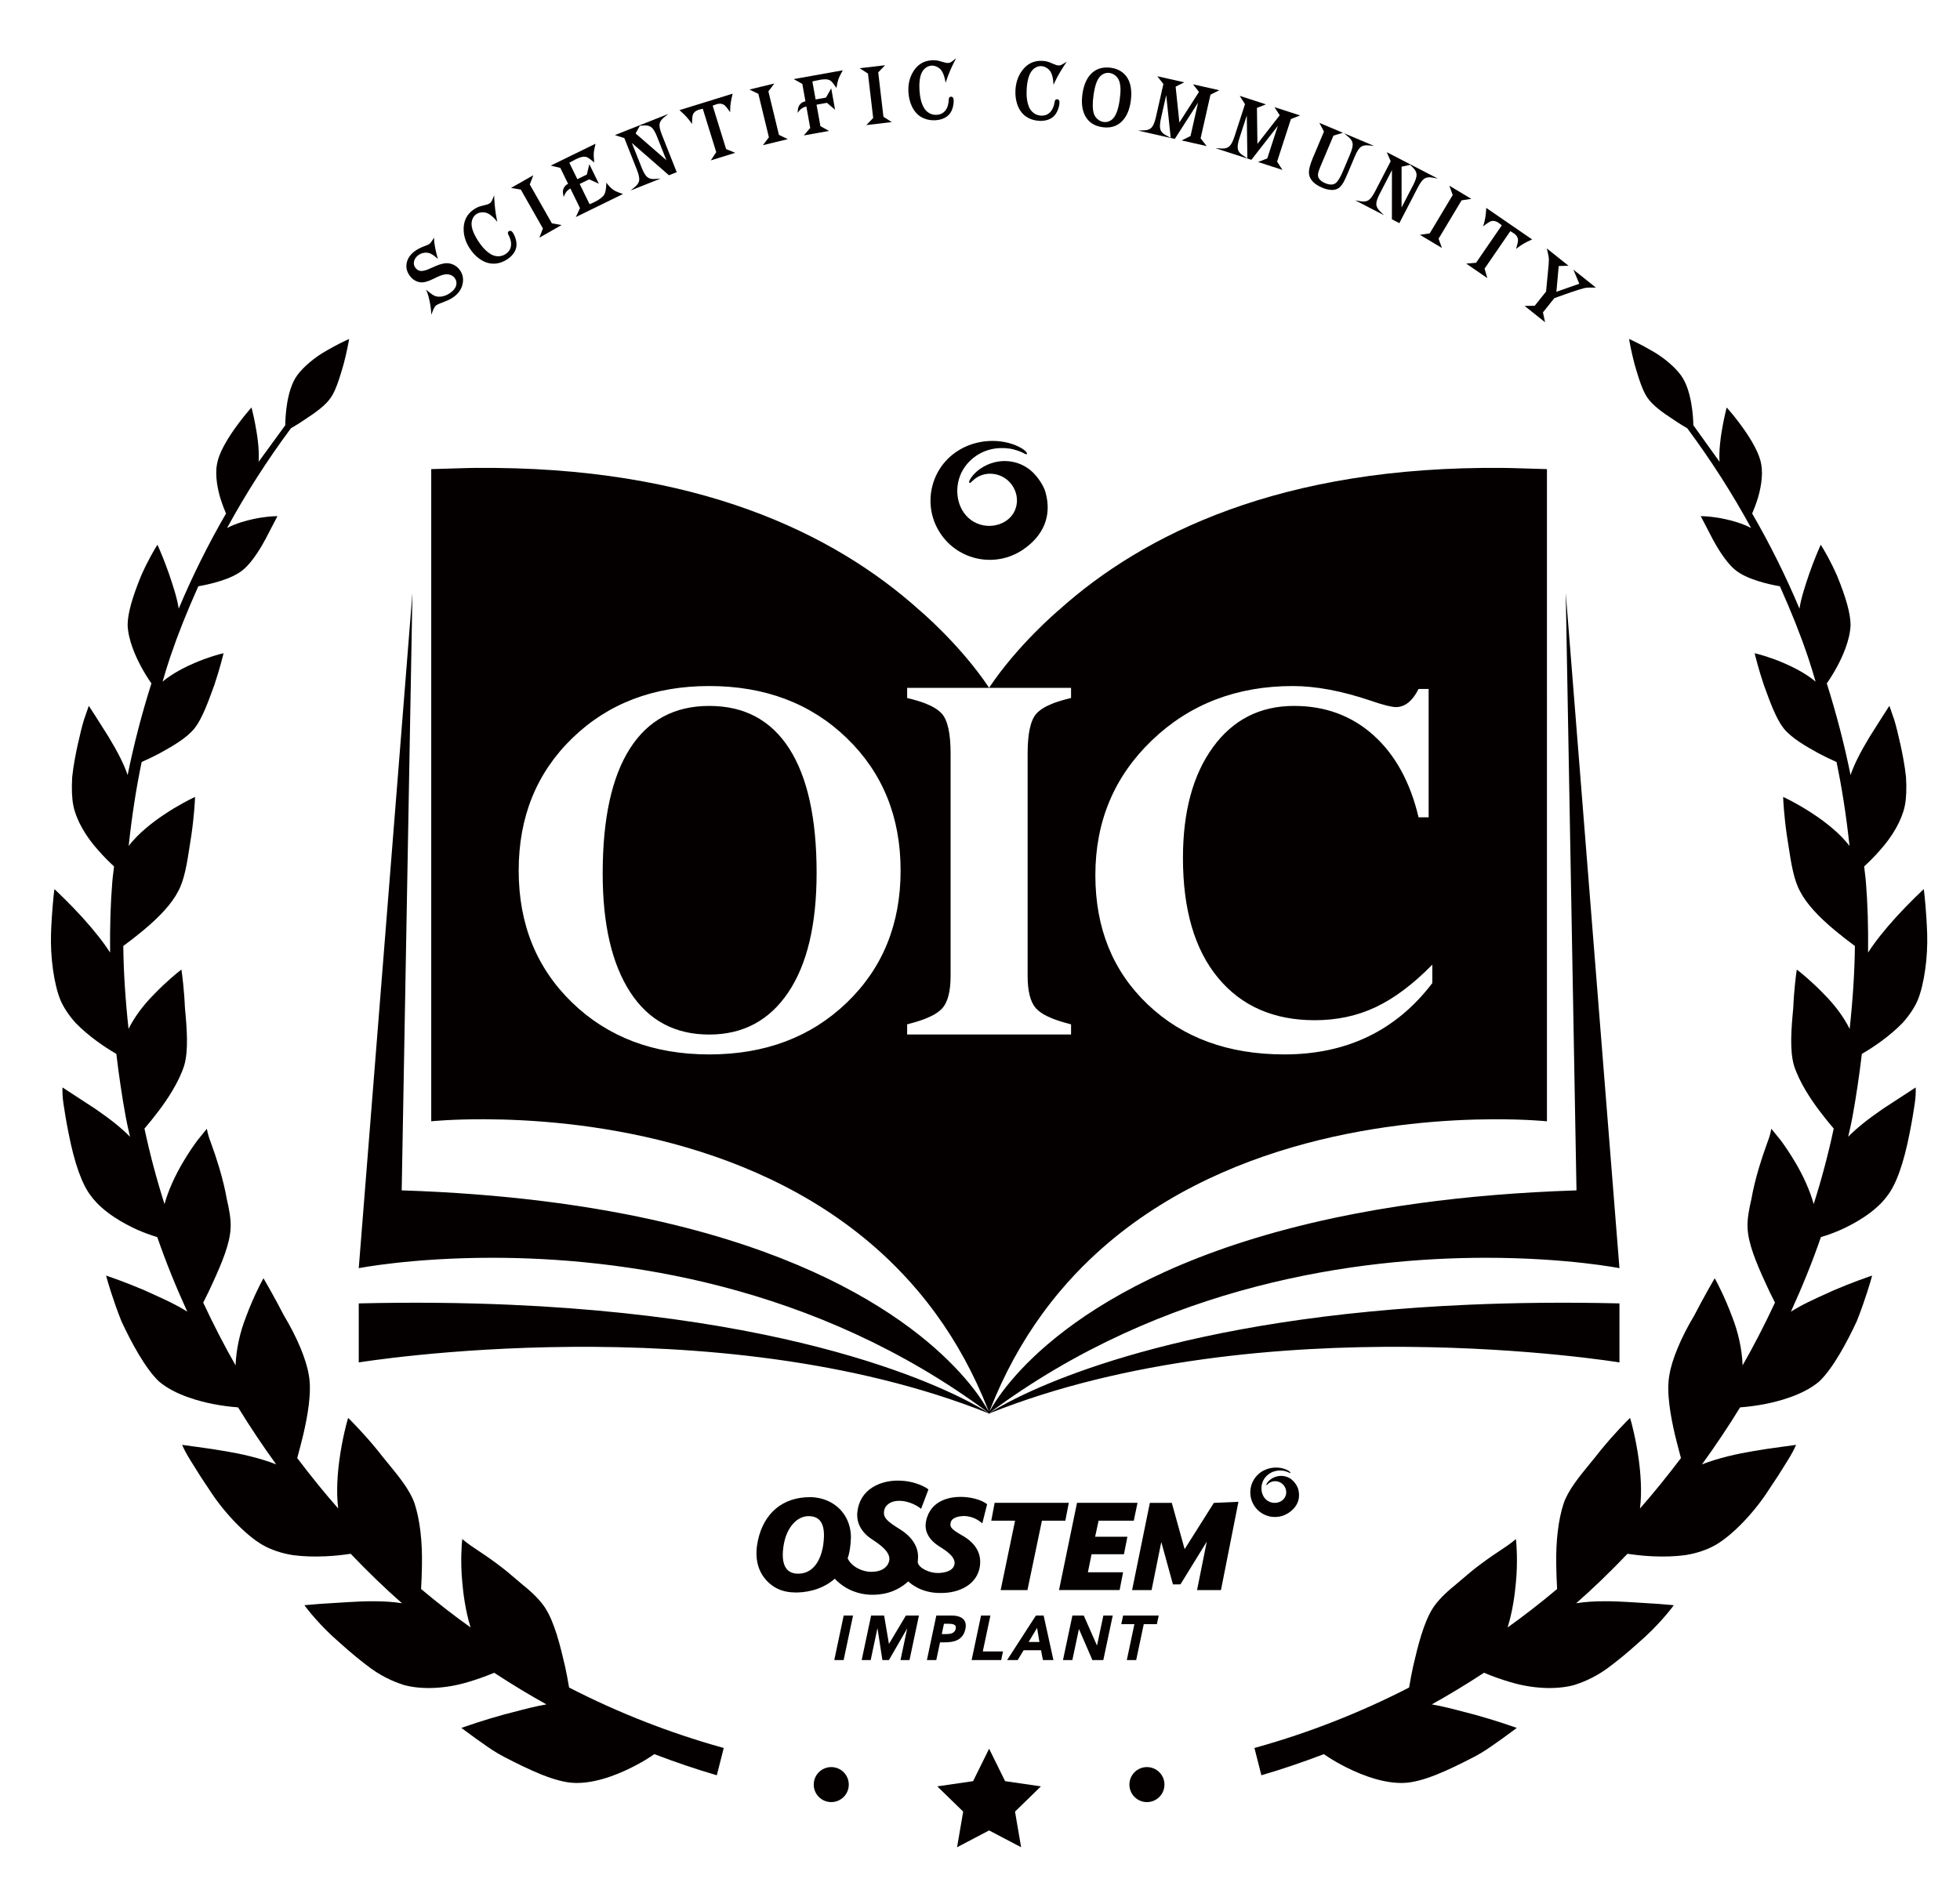 <?xml version="1.0" encoding="utf-8"?>
<!-- Generator: Adobe Illustrator 16.0.0, SVG Export Plug-In . SVG Version: 6.00 Build 0)  -->
<!DOCTYPE svg PUBLIC "-//W3C//DTD SVG 1.1//EN" "http://www.w3.org/Graphics/SVG/1.1/DTD/svg11.dtd">
<svg version="1.1" id="레이어_1" xmlns="http://www.w3.org/2000/svg" xmlns:xlink="http://www.w3.org/1999/xlink" x="0px"
	 y="0px" width="396.939px" height="385.715px" viewBox="0 0 396.939 385.715" enable-background="new 0 0 396.939 385.715"
	 xml:space="preserve">
<path fill="#040000" d="M52.381,93.534c0.14-2.186-0.18-4.604-0.408-5.98c-0.372-2.327-0.846-4.24-0.851-4.26l-0.187-0.758
	l-0.514,0.588c-0.235,0.27-5.768,6.648-6.464,10.851c-0.48,2.411,0.198,5.331,0.647,6.863c0.429,1.387,0.891,2.53,1.173,3.18
	c-3.601,6.211-6.819,12.684-9.579,19.263c-0.343-2.214-1.196-4.744-1.912-6.865l-0.066-0.197c-0.991-2.841-2.008-5.149-2.019-5.172
	l-0.312-0.705l-0.407,0.655c-0.014,0.025-1.521,2.465-2.9,5.629c-1.814,4.42-2.709,7.655-2.734,9.902
	c0.07,3.138,1.734,6.668,2.721,8.492c0.634,1.177,1.338,2.325,2.095,3.414c-1.944,6.137-3.561,12.373-4.815,18.563
	c-0.704-2.101-1.974-4.639-3.911-7.827c-1.943-3.112-3.502-5.501-3.502-5.501l-0.453-0.696l-1,2.885
	c-0.364,1.214-0.798,2.954-1.287,5.176c-0.35,1.628-0.841,4.063-1.08,6.403c-0.136,2.383-0.054,4.331,0.247,5.791
	c0.578,2.83,2.436,6.14,5.097,9.076c0.987,1.122,2.041,2.197,3.135,3.198c-0.043,0.414-0.094,0.829-0.147,1.242
	c-0.079,0.644-0.16,1.29-0.209,1.936c-0.352,4.265-0.493,8.835-0.442,14.277c-1.3-2.049-3.171-4.42-5.679-7.201
	c-2.62-2.854-4.991-5.085-5.015-5.108l-0.588-0.552l-0.094,0.801c-0.005,0.037-0.442,3.77-0.59,8.287
	c-0.149,4.767,0.601,10.109,1.871,13.298c0.637,1.526,1.675,3.106,3.101,4.711c1.256,1.285,2.736,2.553,4.395,3.764
	c1.222,0.893,2.521,1.738,3.862,2.517c0.544,4.56,1.164,8.726,1.897,12.728c0.221,1.228,0.504,2.455,0.779,3.643
	c0.031,0.141,0.063,0.279,0.095,0.418c-1.648-1.695-3.963-3.557-7.024-5.656l-6.651-4.338l-0.012,0.735
	c0,0.041-0.016,1.017,0.205,2.548c0.202,1.383,0.545,3.529,1.023,5.902c1.207,6.226,2.763,10.562,4.615,12.875
	c2.454,3.324,6.827,5.636,9.216,6.718c1.313,0.587,2.707,1.104,4.15,1.538c1.67,4.859,3.664,9.814,6.075,15.104
	c-2.167-1.389-4.867-2.609-7.298-3.707l-1.411-0.641c-3.734-1.594-6.976-2.703-7.008-2.715l-0.728-0.247l0.203,0.741
	c0.012,0.039,1.099,3.969,2.909,8.514c1.901,4.072,4.759,9.492,7.595,12.189c3.263,2.781,8.378,4.078,11.136,4.602
	c1.58,0.303,3.266,0.525,4.891,0.646c2.4,3.912,4.991,7.787,7.717,11.545c-3.399-1.332-7.303-2.162-10.13-2.639
	c-1.838-0.322-3.79-0.619-5.802-0.883l-3.12-0.426l0.308,0.672c0.019,0.042,0.483,1.049,1.424,2.538
	c1.224,2.014,2.478,3.965,3.723,5.784c2.949,4.65,7.404,9.287,10.84,11.277c1.755,0.996,3.888,1.713,6.175,2.068
	c2.054,0.266,4.297,0.342,6.672,0.227c2.025-0.097,3.8-0.322,4.994-0.506c3.584,3.75,6.998,7.041,10.395,10.023
	c-3.549-0.585-7.825-0.422-10.896-0.23l-5.76,0.359l-3.111,0.264l0.44,0.586c0.027,0.036,2.728,3.609,6.746,7.047
	c2.287,2.061,4.443,3.83,6.407,5.258c2.649,1.904,5.254,2.869,6.583,3.279c3.627,0.992,8.489,0.76,13.006-0.615
	c1.741-0.51,3.551-1.154,5.25-1.869c3.753,2.445,7.229,4.549,10.585,6.406c-2.181,0.371-4.479,0.977-6.714,1.564
	c-0.668,0.176-1.323,0.348-1.962,0.51c-4.256,1.172-7.79,2.422-7.826,2.434l-0.723,0.258l2.9,2.133
	c0.375,0.252,0.781,0.541,1.216,0.854c1.219,0.869,2.736,1.951,4.478,2.85c5.105,2.635,10.425,5.213,14.417,5.307
	c0.135,0.002,0.27,0.004,0.406,0.004c4.589,0,9.539-2.291,12.122-3.684c1.206-0.635,2.362-1.342,3.53-2.152
	c4.441,1.682,8.451,3.043,12.255,4.158l0.405,0.117l1.404-5.525l-0.383-0.107c-10.64-2.967-21.048-7.051-30.938-12.137
	c-0.243-1.459-0.517-2.898-0.815-4.287l-0.032-0.135c-0.914-3.885-2.054-8.72-4.02-11.75c-0.93-1.402-2.395-2.914-4.35-4.49
	c-0.423-0.354-0.848-0.719-1.277-1.082c-1.322-1.131-2.689-2.297-4.037-3.271c-1.454-1.088-3.017-2.175-4.64-3.229
	c-1.173-0.776-1.863-1.342-1.869-1.346l-0.591-0.486l-0.073,0.762c-0.004,0.037-0.347,3.748,0.081,8.076
	c0.174,2.021,0.616,5.703,1.678,9.074c-3.306-2.358-6.674-4.974-10.03-7.789c0.099-1.637,0.156-3.27,0.174-4.85
	c0.103-4.802-0.425-9.226-1.488-12.461c-0.904-2.697-3.206-5.5-5.433-8.211c-0.726-0.886-1.45-1.768-2.125-2.645
	c-2.775-3.396-5.388-5.985-5.414-6.012l-0.488-0.48l-0.189,0.658c-0.01,0.033-0.987,3.453-1.58,7.854
	c-0.366,2.714-0.672,6.477-0.24,9.836c-2.662-3.021-5.39-6.375-8.3-10.21c0.435-1.597,0.845-3.192,1.224-4.748
	c0.809-3.499,1.804-8.569,1.103-12.173c-0.522-3.131-2.397-7.604-5.007-11.939c-1.971-3.808-3.774-6.908-3.793-6.939l-0.362-0.623
	l-0.347,0.633c-0.015,0.031-1.678,3.094-3.183,7.166c-1.256,3.164-2.005,6.669-2.119,9.84c-2.268-3.966-4.42-8.14-6.557-12.711
	c0.731-1.414,1.413-2.832,2.03-4.216c1.728-3.793,3.424-7.767,3.526-11.008c0.077-1.778-0.333-3.834-0.784-5.767
	c-0.328-1.897-0.838-4.016-1.518-6.301c-0.486-1.635-1.051-3.332-1.682-5.053c-0.477-1.221-0.656-2.029-0.658-2.037l-0.179-0.826
	l-1.9,2.34c-0.911,1.225-1.91,2.73-2.812,4.239c-1.769,2.944-3.134,6.024-3.861,8.675c-1.602-5.029-2.965-10.166-4.056-15.295
	c0.987-1.156,1.93-2.33,2.806-3.488c1.799-2.369,4.17-5.905,5.248-9.314c0.876-3.021,0.55-7.396,0.143-11.598
	c-0.164-3.868-0.615-7.082-0.62-7.113l-0.098-0.697l-0.555,0.434c-0.022,0.019-2.405,1.887-5.01,4.604
	c-2.189,2.196-4.004,4.673-5.139,6.983c-0.656-6.041-1.006-11.551-1.066-16.794c1.338-0.983,2.668-2.021,3.959-3.09
	c3.527-2.917,5.927-5.594,7.126-7.942c1.311-2.342,1.848-5.862,2.366-9.265c0.108-0.705,0.213-1.4,0.326-2.08
	c0.566-3.841,0.725-7.105,0.727-7.138l0.031-0.678l-0.613,0.291c-0.027,0.013-2.72,1.299-5.802,3.378
	c-1.89,1.27-5.051,3.617-7.03,6.273c0.642-6.019,1.505-11.605,2.63-17.018c1.253-0.55,2.48-1.143,3.653-1.768
	c2.45-1.36,5.498-3.054,7.123-5.134c1.492-1.943,2.7-5.274,3.767-8.213l0.205-0.563c1.019-3.049,1.67-5.672,1.677-5.698l0.163-0.655
	l-0.656,0.162c-0.099,0.025-2.445,0.613-5.21,1.81c-1.626,0.693-4.392,2.019-6.481,3.778c0.027-0.088,0.053-0.175,0.078-0.262
	c0.456-1.554,0.93-3.163,1.461-4.714l0.1-0.289c1.461-4.313,3.239-8.782,5.59-14.046c2.133-0.371,6.832-1.382,9.165-3.416
	c1.903-1.602,3.728-4.795,4.425-6.098l2.44-4.695l-0.698,0.026c-0.081,0.003-2.015,0.078-4.272,0.585
	c-1.292,0.279-3.446,0.846-5.231,1.793c3.772-6.928,8.108-13.705,12.903-20.165l0.026-0.038c0.692-0.395,1.735-1.021,2.87-1.805
	c2.083-1.35,4.161-2.825,5.256-4.463c0.556-0.833,1.078-2.017,1.64-3.728l0.078-0.24l0.002-0.001
	c0.305-0.945,0.586-1.906,0.842-2.807c0.607-2.292,0.96-4.259,0.963-4.279l0.137-0.77l-0.709,0.33
	c-0.017,0.008-1.869,0.87-4.012,2.128c-2.257,1.264-4.584,3.238-5.79,4.909c-2.21,3.017-2.409,8.604-2.421,10.113L52.381,93.534z"/>
<path fill="#040000" d="M348.242,93.534c-0.14-2.186,0.181-4.604,0.408-5.98c0.372-2.327,0.846-4.24,0.852-4.26l0.187-0.758
	l0.514,0.588c0.235,0.27,5.769,6.648,6.464,10.851c0.48,2.411-0.197,5.331-0.646,6.863c-0.429,1.387-0.891,2.53-1.173,3.18
	c3.6,6.211,6.818,12.684,9.579,19.263c0.343-2.214,1.195-4.744,1.912-6.865l0.065-0.197c0.991-2.841,2.008-5.149,2.02-5.172
	l0.312-0.705l0.407,0.655c0.014,0.025,1.521,2.465,2.899,5.629c1.814,4.42,2.71,7.655,2.734,9.902
	c-0.07,3.138-1.734,6.668-2.721,8.492c-0.634,1.177-1.338,2.325-2.095,3.414c1.943,6.137,3.561,12.373,4.814,18.563
	c0.704-2.101,1.974-4.639,3.911-7.827c1.943-3.112,3.502-5.501,3.502-5.501l0.453-0.696l1,2.885
	c0.364,1.214,0.798,2.954,1.287,5.176c0.35,1.628,0.841,4.063,1.08,6.403c0.136,2.383,0.054,4.331-0.247,5.791
	c-0.578,2.83-2.437,6.14-5.098,9.076c-0.986,1.122-2.041,2.197-3.135,3.198c0.043,0.414,0.094,0.829,0.147,1.242
	c0.079,0.644,0.16,1.29,0.209,1.936c0.352,4.265,0.493,8.835,0.441,14.277c1.301-2.049,3.171-4.42,5.68-7.201
	c2.62-2.854,4.99-5.085,5.015-5.108l0.588-0.552l0.094,0.801c0.005,0.037,0.442,3.77,0.591,8.287
	c0.148,4.767-0.602,10.109-1.871,13.298c-0.638,1.526-1.676,3.106-3.102,4.711c-1.256,1.285-2.735,2.553-4.395,3.764
	c-1.223,0.893-2.521,1.738-3.862,2.517c-0.544,4.56-1.164,8.726-1.897,12.728c-0.221,1.228-0.504,2.455-0.777,3.643
	c-0.032,0.141-0.064,0.279-0.096,0.418c1.647-1.695,3.963-3.557,7.023-5.656l6.65-4.338l0.013,0.735
	c0,0.041,0.016,1.017-0.205,2.548c-0.202,1.383-0.545,3.529-1.022,5.902c-1.207,6.226-2.764,10.562-4.615,12.875
	c-2.454,3.324-6.827,5.636-9.216,6.718c-1.313,0.587-2.707,1.104-4.15,1.538c-1.67,4.859-3.664,9.814-6.075,15.104
	c2.167-1.389,4.867-2.609,7.298-3.707l1.411-0.641c3.734-1.594,6.977-2.703,7.008-2.715l0.729-0.247l-0.203,0.741
	c-0.012,0.039-1.099,3.969-2.909,8.514c-1.9,4.072-4.759,9.492-7.595,12.189c-3.263,2.781-8.378,4.078-11.136,4.602
	c-1.58,0.303-3.267,0.525-4.892,0.646c-2.399,3.912-4.991,7.787-7.717,11.545c3.399-1.332,7.303-2.162,10.13-2.639
	c1.838-0.322,3.79-0.619,5.802-0.883l3.12-0.426l-0.308,0.672c-0.02,0.042-0.483,1.049-1.424,2.538
	c-1.225,2.014-2.479,3.965-3.724,5.784c-2.948,4.65-7.403,9.287-10.84,11.277c-1.755,0.996-3.888,1.713-6.175,2.068
	c-2.054,0.266-4.297,0.342-6.672,0.227c-2.025-0.097-3.8-0.322-4.994-0.506c-3.584,3.75-6.998,7.041-10.395,10.023
	c3.549-0.585,7.824-0.422,10.896-0.23l5.76,0.359l3.111,0.264l-0.44,0.586c-0.026,0.036-2.728,3.609-6.746,7.047
	c-2.286,2.061-4.442,3.83-6.406,5.258c-2.649,1.904-5.254,2.869-6.583,3.279c-3.627,0.992-8.489,0.76-13.006-0.615
	c-1.741-0.51-3.552-1.154-5.25-1.869c-3.753,2.445-7.229,4.549-10.585,6.406c2.181,0.371,4.479,0.977,6.714,1.564
	c0.668,0.176,1.322,0.348,1.962,0.51c4.256,1.172,7.79,2.422,7.826,2.434l0.723,0.258l-2.9,2.133
	c-0.375,0.252-0.78,0.541-1.216,0.854c-1.219,0.869-2.735,1.951-4.478,2.85c-5.105,2.635-10.426,5.213-14.417,5.307
	c-0.136,0.002-0.271,0.004-0.406,0.004c-4.589,0-9.539-2.291-12.122-3.684c-1.206-0.635-2.362-1.342-3.53-2.152
	c-4.44,1.682-8.451,3.043-12.255,4.158l-0.405,0.117l-1.403-5.525l0.383-0.107c10.64-2.967,21.048-7.051,30.938-12.137
	c0.243-1.459,0.518-2.898,0.815-4.287l0.032-0.135c0.914-3.885,2.054-8.72,4.02-11.75c0.931-1.402,2.396-2.914,4.351-4.49
	c0.423-0.354,0.848-0.719,1.276-1.082c1.322-1.131,2.689-2.297,4.037-3.271c1.454-1.088,3.018-2.175,4.641-3.229
	c1.173-0.776,1.862-1.342,1.868-1.346l0.592-0.486l0.072,0.762c0.004,0.037,0.348,3.748-0.081,8.076
	c-0.175,2.021-0.615,5.703-1.678,9.074c3.307-2.358,6.674-4.974,10.03-7.789c-0.099-1.637-0.156-3.27-0.174-4.85
	c-0.104-4.802,0.425-9.226,1.487-12.461c0.904-2.697,3.206-5.5,5.434-8.211c0.726-0.886,1.45-1.768,2.125-2.645
	c2.774-3.396,5.388-5.985,5.414-6.012l0.487-0.48l0.189,0.658c0.009,0.033,0.987,3.453,1.58,7.854
	c0.365,2.714,0.672,6.477,0.24,9.836c2.662-3.021,5.39-6.375,8.3-10.21c-0.436-1.597-0.845-3.192-1.225-4.748
	c-0.809-3.499-1.804-8.569-1.103-12.173c0.522-3.131,2.397-7.604,5.007-11.939c1.971-3.808,3.774-6.908,3.793-6.939l0.362-0.623
	l0.347,0.633c0.016,0.031,1.678,3.094,3.184,7.166c1.256,3.164,2.005,6.669,2.118,9.84c2.269-3.966,4.421-8.14,6.558-12.711
	c-0.731-1.414-1.413-2.832-2.03-4.216c-1.728-3.793-3.424-7.767-3.526-11.008c-0.076-1.778,0.334-3.834,0.784-5.767
	c0.328-1.897,0.838-4.016,1.519-6.301c0.485-1.635,1.051-3.332,1.682-5.053c0.478-1.221,0.656-2.029,0.658-2.037l0.179-0.826
	l1.9,2.34c0.911,1.225,1.91,2.73,2.812,4.239c1.77,2.944,3.135,6.024,3.861,8.675c1.602-5.029,2.965-10.166,4.056-15.295
	c-0.986-1.156-1.93-2.33-2.806-3.488c-1.799-2.369-4.17-5.905-5.248-9.314c-0.876-3.021-0.55-7.396-0.143-11.598
	c0.164-3.868,0.614-7.082,0.619-7.113l0.099-0.697l0.555,0.434c0.022,0.019,2.405,1.887,5.01,4.604
	c2.189,2.196,4.004,4.673,5.14,6.983c0.655-6.041,1.006-11.551,1.065-16.794c-1.338-0.983-2.668-2.021-3.959-3.09
	c-3.526-2.917-5.927-5.594-7.126-7.942c-1.311-2.342-1.848-5.862-2.366-9.265c-0.107-0.705-0.213-1.4-0.325-2.08
	c-0.566-3.841-0.726-7.105-0.728-7.138l-0.031-0.678l0.613,0.291c0.027,0.013,2.72,1.299,5.802,3.378
	c1.891,1.27,5.052,3.617,7.03,6.273c-0.642-6.019-1.505-11.605-2.631-17.018c-1.252-0.55-2.479-1.143-3.652-1.768
	c-2.449-1.36-5.498-3.054-7.123-5.134c-1.491-1.943-2.699-5.274-3.767-8.213l-0.205-0.563c-1.019-3.049-1.67-5.672-1.677-5.698
	l-0.163-0.655l0.656,0.162c0.099,0.025,2.444,0.613,5.21,1.81c1.626,0.693,4.392,2.019,6.48,3.778
	c-0.026-0.088-0.053-0.175-0.078-0.262c-0.456-1.554-0.93-3.163-1.461-4.714l-0.1-0.289c-1.461-4.313-3.239-8.782-5.59-14.046
	c-2.133-0.371-6.832-1.382-9.165-3.416c-1.903-1.602-3.729-4.795-4.425-6.098l-2.44-4.695l0.698,0.026
	c0.081,0.003,2.015,0.078,4.271,0.585c1.292,0.279,3.446,0.846,5.231,1.793c-3.772-6.928-8.108-13.705-12.903-20.165l-0.025-0.038
	c-0.692-0.395-1.735-1.021-2.869-1.805c-2.084-1.35-4.162-2.825-5.257-4.463c-0.557-0.833-1.078-2.017-1.641-3.728l-0.078-0.24
	l-0.002-0.001c-0.305-0.945-0.586-1.906-0.842-2.807c-0.607-2.292-0.96-4.259-0.963-4.279l-0.137-0.77l0.709,0.33
	c0.017,0.008,1.869,0.87,4.012,2.128c2.257,1.264,4.584,3.238,5.79,4.909c2.21,3.017,2.496,8.605,2.509,10.114L348.242,93.534z"/>
<path fill="#040000" d="M211.733,99.71c-0.373-1.355-1.519-3.023-2.603-4.07c-2.687-2.578-7.037-3.121-10.581-0.71
	c-1.159,0.775-2.053,1.948-2.238,2.499c-0.128,0.401,0.089,0.48,0.266,0.33c0.336-0.297,0.619-0.61,0.996-0.873
	c2.284-1.649,5.748-1.073,7.446,1.463c1.69,2.524,1.052,5.846-1.597,7.36c-3.027,1.722-7.263,0.715-8.918-3.103
	c-1.194-2.734-0.881-6.906,2.421-9.699c2.244-1.885,4.975-2.406,7.511-2.045c1.121,0.16,2.462,0.67,3.057,1.024
	c0.756,0.458,0.826-0.415-1.134-1.38c-3.722-1.844-8.829-1.58-12.603,0.959c-5.502,3.686-6.964,11.123-3.278,16.627
	c3.691,5.497,11.135,6.96,16.642,3.28C211.305,108.554,213.085,104.517,211.733,99.71"/>
<polygon fill="#040000" points="170.864,327.237 168.958,336.254 170.854,336.254 172.758,327.237 "/>
<path fill="#040000" d="M183.462,327.237c0,0-3.014,5.051-3.433,5.753c-0.134-0.789-0.977-5.753-0.977-5.753h-2.635l-1.908,9.018
	h1.822c0,0,1.09-5.148,1.372-6.482c0.207,1.344,0.998,6.482,0.998,6.482h1.325c0,0,2.924-5.07,3.702-6.418
	c-0.312,1.479-1.358,6.418-1.358,6.418h1.824l1.905-9.018H183.462z"/>
<path fill="#040000" d="M195.202,328.098c-0.464-0.572-1.311-0.861-2.52-0.861h-3.058l-1.906,9.018h1.899
	c0,0,0.704-3.339,0.757-3.593h0.961c1.68,0,3.672-0.308,4.179-2.706c0.05-0.236,0.075-0.459,0.075-0.667
	C195.589,328.815,195.46,328.417,195.202,328.098 M193.554,329.907c-0.211,1.006-1.158,1.09-2.109,1.09h-0.718
	c0.07-0.328,0.396-1.871,0.443-2.094h0.96c0.699,0,1.134,0.117,1.328,0.356c0.083,0.103,0.125,0.233,0.125,0.392
	C193.583,329.729,193.573,329.813,193.554,329.907"/>
<path fill="#040000" d="M202.76,336.254l0.366-1.748h-4.089c0.083-0.393,1.538-7.27,1.538-7.27h-1.896l-1.905,9.018H202.76z"/>
<path fill="#040000" d="M211.358,327.237h-1.567l-5.828,9.018h2.139c0,0,1.111-1.838,1.204-1.99h3.521
	c0.047,0.242,0.387,1.99,0.387,1.99h2.125L211.358,327.237z M208.319,332.596c0.234-0.392,1.362-2.281,1.709-2.859
	c0.11,0.652,0.427,2.552,0.478,2.859H208.319z"/>
<path fill="#040000" d="M223.453,327.237c0,0-1.111,5.253-1.288,6.086c-0.346-0.784-2.684-6.086-2.684-6.086h-2.298l-1.906,9.018
	h1.897c0,0,1.151-5.447,1.331-6.295c0.347,0.801,2.726,6.295,2.726,6.295h2.213l1.907-9.018H223.453z"/>
<path fill="#040000" d="M227.453,327.237l-0.37,1.741h2.658c-0.083,0.394-1.538,7.276-1.538,7.276h1.896
	c0,0,1.482-7.013,1.538-7.276h2.656l0.369-1.741H227.453z"/>
<path fill="#040000" d="M199.724,304.542L199.724,304.542c-0.192-0.138-1.967-1.338-5.233-1.338c-1.789,0-6.048,0.48-6.949,4.924
	c-0.402,1.982,0.534,3.752,2.705,5.113c1.203,0.754,3.442,2.155,3.031,3.721c-0.361,1.381-2.214,1.633-3.287,1.658
	c-1.699,0.041-3.919-0.963-4.14-2.179c0.011-0.073,0.021-0.147,0.03-0.221c0.001-0.005,0.006-0.113,0.045-0.905
	c0-2.113-1.298-4.081-3.656-5.543c-2.557-1.586-3.258-2.295-3.258-3.299l0.029-0.396c0.169-1.229,1.365-2.065,2.976-2.08
	c2.425-0.021,4.265,1.422,4.283,1.436l0.235,0.191l0.11-0.281l1.384-3.652l-0.13-0.098c-0.092-0.07-2.303-1.689-6.106-1.689
	c-3.46,0-7.675,1.678-8.163,6.4c-0.219,2.117,0.795,4.041,2.858,5.416l0.173,0.115c1.494,0.996,3.992,2.658,3.363,4.537
	c-0.433,1.299-1.707,2.012-3.588,2.012c-1.877,0-4.021-1.09-4.768-2.733c0.003-0.01,0.007-0.022,0.01-0.032
	c0.147-0.432,0.393-1.156,0.561-2.775c0-0.002,0.095-1.403,0.095-1.403c0-2.021-0.632-3.849-1.826-5.285
	c-1.512-1.813-3.843-2.872-6.395-2.901c-5.554-0.026-9.429,3.19-10.63,8.824c-0.645,3.021-0.181,5.635,1.342,7.563
	c1.541,1.953,3.594,2.91,6.277,2.924c1.465,0.016,5.087-0.236,7.969-2.803l-0.01,0.016c2.327,2.465,5.159,3.152,7.081,3.239
	c2.308,0.104,5.258-0.368,7.79-2.697c0.604,0.528,2.552,2.236,6.161,2.347c4.583,0.141,7.886-2.011,8.357-5.438
	c0.355-2.574-0.86-4.671-3.608-6.229c-2.246-1.276-2.523-1.729-2.308-2.621c0.272-1.127,1.989-1.277,2.508-1.297
	c1.929-0.07,3.322,1.024,3.474,1.149c0.002,0.001,0.423,0.321,0.423,0.321l0.97-3.848
	C199.895,304.665,199.724,304.542,199.724,304.542 M166.728,312.872c-0.192,1.418-1.142,6.035-5.284,5.879
	c-0.951-0.039-1.674-0.367-2.15-0.973c-0.507-0.645-0.765-1.604-0.765-2.852c0-0.911,0.142-1.803,0.26-2.391
	c0.657-3.248,2.651-5.432,4.961-5.432c1.008,0,1.776,0.294,2.282,0.875C166.826,308.888,167.055,310.488,166.728,312.872"/>
<path fill="#040000" d="M215.754,308.022l0.696-3.614h-15.014l-0.682,3.614h4.82c-0.018,0.087-2.922,14.057-2.922,14.057h5.428
	c0,0,2.919-13.998,2.932-14.057H215.754z"/>
<path fill="#040000" d="M235.185,312.336c0.075,0.305,2.362,8.598,2.362,8.598l1.521-0.014l5.328-8.656l-1.968,9.813h4.842
	l3.538-17.881l-4.98,0.224l-5.914,9.371l-2.6-9.371h-4.446l-3.595,17.657h3.944L235.185,312.336z"/>
<path fill="#040000" d="M221.063,314.823h6.558l0.701-3.551h-6.538c0.017-0.08,0.694-3.194,0.705-3.25h7.127l0.751-3.613h-12.251
	l-3.644,17.664h12.272l0.703-3.596h-7.128L221.063,314.823z"/>
<path fill="#040000" d="M262.897,301.584c-0.158-0.566-0.633-1.262-1.084-1.694c-1.118-1.071-2.926-1.3-4.401-0.3
	c-0.48,0.328-0.854,0.814-0.931,1.043c-0.055,0.167,0.037,0.203,0.112,0.139c0.139-0.125,0.254-0.252,0.41-0.365
	c0.952-0.685,2.392-0.445,3.098,0.609c0.704,1.05,0.438,2.432-0.662,3.059c-1.26,0.721-3.021,0.301-3.711-1.285
	c-0.495-1.141-0.367-2.875,1.009-4.039c0.933-0.785,2.07-0.998,3.123-0.85c0.465,0.066,1.024,0.28,1.272,0.428
	c0.315,0.189,0.344-0.172-0.471-0.574c-1.55-0.768-3.671-0.656-5.244,0.398c-2.286,1.533-2.895,4.627-1.362,6.915
	c1.533,2.289,4.632,2.896,6.92,1.363C262.72,305.26,263.455,303.581,262.897,301.584"/>
<path fill="#040000" d="M168.347,357.932c1.959,0,3.548,1.588,3.548,3.547c0,1.957-1.589,3.545-3.548,3.545
	s-3.548-1.588-3.548-3.545C164.799,359.52,166.388,357.932,168.347,357.932"/>
<path fill="#040000" d="M232.277,357.932c1.959,0,3.548,1.588,3.548,3.547c0,1.957-1.589,3.545-3.548,3.545
	s-3.548-1.588-3.548-3.545C228.729,359.52,230.318,357.932,232.277,357.932"/>
<polygon fill="#040000" points="200.313,354.215 203.555,360.784 210.807,361.838 205.561,366.952 206.799,374.172 200.313,370.762 
	193.826,374.172 195.064,366.952 189.817,361.838 197.069,360.784 "/>
<path fill="#040000" d="M143.629,142.988c-7.034,0-12.387,2.882-16.062,8.646c-3.675,5.765-5.512,14.194-5.512,25.288
	c0,10.304,1.857,18.32,5.571,24.044c3.714,5.726,9.048,8.587,16.003,8.587c6.835,0,12.17-2.843,16.002-8.527
	c3.833-5.686,5.749-13.76,5.749-24.222c0-11.016-1.847-19.405-5.541-25.17C156.144,145.87,150.742,142.988,143.629,142.988"/>
<path fill="#040000" d="M312.069,263.895c-5.101,0.049-10.005,0.182-14.715,0.387c-7.065,0.309-13.697,0.781-19.909,1.381
	c-51.769,4.998-74.441,18.859-76.998,20.52v-0.028c35.301-26.251,74.92-31.384,100.495-31.386
	c16.399,0.002,27.028,2.106,27.028,2.106l-10.876-136.786l2.176,121.028c-11.684,0.381-22.263,1.29-31.836,2.597
	c-5.983,0.818-11.573,1.791-16.794,2.889c-1.044,0.221-2.073,0.445-3.088,0.675c-50.745,11.467-65.079,34.771-67.105,38.551v-0.108
	c2.888-7.41,6.496-13.899,10.628-19.582c1.182-1.623,2.405-3.181,3.667-4.674c1.894-2.242,3.873-4.342,5.926-6.308
	c25.987-24.897,63.455-28.375,81.745-28.442c6.738-0.025,10.873,0.411,10.873,0.411h0.002V95.021
	c-0.17-0.009-0.328-0.009-0.493-0.015c-0.413-0.011-0.821-0.019-1.241-0.036c-0.719-0.03-1.414-0.04-2.124-0.063
	c-0.911-0.03-1.825-0.062-2.722-0.08c-0.004,0-0.009,0-0.013-0.001c-0.191-0.003-0.393-0.014-0.585-0.017
	c-0.49-0.007-0.993-0.025-1.478-0.028c-0.087-0.001-0.169,0.003-0.256,0.002c-44.871-0.443-72.803,13.367-90,28.843h-0.004
	c0,0-8.19,6.887-14.062,15.684c-5.872-8.797-14.062-15.684-14.062-15.684h-0.004c-17.198-15.476-45.129-29.286-90-28.843
	c-0.087,0.001-0.168-0.003-0.256-0.002c-0.485,0.003-0.988,0.021-1.478,0.028c-0.192,0.003-0.393,0.014-0.585,0.017
	c-0.004,0.001-0.008,0.001-0.011,0.001c-0.891,0.018-1.797,0.05-2.701,0.079c-0.717,0.024-1.419,0.033-2.145,0.064
	c-0.42,0.017-0.829,0.025-1.242,0.036c-0.165,0.006-0.324,0.006-0.493,0.015v132.103h0.001c0,0,4.135-0.437,10.874-0.411
	c18.29,0.067,55.757,3.545,81.745,28.442c2.052,1.966,4.032,4.065,5.925,6.308c1.263,1.493,2.486,3.051,3.667,4.674
	c4.133,5.683,7.74,12.172,10.629,19.582v0.108c-1.945-3.629-15.233-25.251-61.188-37.12c-0.958-0.248-1.929-0.49-2.915-0.729
	c-2.958-0.717-6.045-1.391-9.267-2.02c-1.074-0.209-2.163-0.414-3.267-0.611c-4.416-0.795-9.074-1.502-13.987-2.105
	c-8.598-1.055-17.975-1.792-28.198-2.126l2.175-121.028L72.654,256.875c0,0,10.629-2.104,27.028-2.106
	c25.574,0.002,65.194,5.135,100.495,31.386v0.028c-2.862-1.859-30.96-19.024-96.906-21.9c-9.421-0.41-19.615-0.53-30.617-0.271
	v11.955c0,0,72.09-11.839,127.523,10.293v0.103c0.011-0.03,0.026-0.058,0.037-0.089c0.002,0,0.003,0.002,0.004,0.002
	c-0.02,0.041-0.041,0.087-0.041,0.087c0.03-0.022,0.06-0.044,0.09-0.068c0.003,0.001,0.005,0.003,0.008,0.003
	c-0.062,0.041-0.098,0.065-0.098,0.065c0.044-0.019,0.091-0.033,0.136-0.052c0.045,0.019,0.091,0.033,0.135,0.052
	c0,0-0.036-0.024-0.097-0.065c0.002,0,0.005-0.002,0.007-0.003c0.031,0.024,0.06,0.046,0.09,0.068c0,0-0.021-0.046-0.041-0.087
	c0.001,0,0.003-0.002,0.004-0.002c0.012,0.031,0.026,0.059,0.037,0.089v-0.103c55.434-22.132,127.523-10.293,127.523-10.293V264.01
	C322.47,263.881,317.171,263.846,312.069,263.895 M233.298,149.947c7.643-7.323,17.151-10.986,28.525-10.986
	c4.655,0,9.909,0.988,15.762,2.961c2.513,0.869,4.224,1.303,5.13,1.303c1.813,0,3.338-1.223,4.574-3.672h2.039v25.999h-2.039
	c-1.69-7.146-4.739-12.693-9.148-16.642c-4.41-3.947-9.766-5.921-16.07-5.921c-6.883,0-12.353,2.783-16.411,8.349
	c-4.059,5.568-6.088,13.05-6.088,22.446c0,10.462,2.368,18.557,7.107,24.281c4.739,5.725,11.271,8.586,19.595,8.586
	c4.49,0,8.611-0.889,12.362-2.664c3.749-1.777,7.561-4.639,11.435-8.588v3.732c-7.335,9.633-17.329,14.449-29.979,14.449
	c-11.332,0-20.541-3.365-27.629-10.098c-7.088-6.73-10.632-15.466-10.632-26.205C221.831,166.381,225.652,157.271,233.298,149.947
	 M171.484,203.098c-7.27,6.988-16.556,10.482-27.856,10.482c-11.261,0-20.507-3.494-27.738-10.482s-10.846-15.91-10.846-26.769
	c0-10.857,3.624-19.8,10.875-26.828c7.251-7.026,16.487-10.541,27.709-10.541c11.3,0,20.586,3.515,27.856,10.541
	c7.27,7.028,10.906,15.971,10.906,26.828C182.391,187.188,178.754,196.11,171.484,203.098 M200.243,286.225
	c-0.003-0.002-0.005-0.004-0.007-0.004c0.002-0.006,0.005-0.012,0.007-0.017c0.003,0.002,0.005,0.003,0.007,0.005
	C200.248,286.213,200.244,286.221,200.243,286.225 M200.313,286.27c-0.003-0.002-0.008-0.004-0.009-0.006
	c0.002-0.002,0.006-0.004,0.009-0.006c0.003,0.002,0.006,0.004,0.009,0.006C200.319,286.266,200.314,286.268,200.313,286.27
	 M200.313,286.088c-0.004-0.008-0.008-0.015-0.011-0.023c0.003-0.008,0.007-0.016,0.011-0.024c0.003,0.009,0.007,0.017,0.01,0.024
	C200.319,286.074,200.315,286.081,200.313,286.088 M200.383,286.225c-0.002-0.004-0.006-0.012-0.008-0.016
	c0.002-0.002,0.005-0.003,0.007-0.005c0.002,0.005,0.005,0.011,0.007,0.017C200.387,286.221,200.385,286.223,200.383,286.225
	 M183.715,209.54v-2.051c0.552-0.139,1.061-0.28,1.551-0.424c0.17-0.049,0.334-0.102,0.498-0.152c0.29-0.09,0.563-0.182,0.829-0.273
	c0.199-0.069,0.401-0.139,0.588-0.209c0.206-0.078,0.39-0.158,0.579-0.236c0.301-0.127,0.585-0.256,0.851-0.387
	c0.2-0.102,0.402-0.201,0.579-0.303c0.079-0.046,0.152-0.092,0.227-0.138c0.565-0.351,1.055-0.742,1.458-1.179
	c1.087-1.262,1.638-3.436,1.638-6.545v-45.005c0-4.103-0.603-6.808-1.807-8.117c-0.728-0.791-1.875-1.484-3.426-2.083
	c-1.014-0.379-2.202-0.73-3.565-1.052v-2.051h33.194v2.051c-1.361,0.322-2.55,0.673-3.563,1.052
	c-1.552,0.599-2.699,1.292-3.426,2.083c-1.205,1.309-1.807,4.014-1.807,8.117v45.005c0,3.109,0.549,5.283,1.637,6.545
	c0.402,0.437,0.893,0.828,1.457,1.179c0.076,0.046,0.148,0.092,0.229,0.138c0.176,0.102,0.378,0.201,0.579,0.303
	c0.265,0.131,0.549,0.26,0.851,0.387c0.189,0.078,0.373,0.158,0.578,0.236c0.188,0.07,0.391,0.14,0.588,0.209
	c0.267,0.092,0.54,0.184,0.829,0.273c0.164,0.051,0.328,0.104,0.499,0.152c0.49,0.144,0.998,0.285,1.55,0.424v2.051H183.715z"/>
<path fill="#040000" d="M87.754,48.7c0.009,0.318,0.072,0.795,0.191,1.431c0.119,0.636,0.26,1.24,0.422,1.814
	c-0.398-0.331-0.75-0.57-1.056-0.717c-0.41-0.192-0.864-0.26-1.36-0.205c-0.51,0.057-0.968,0.242-1.374,0.552
	c-0.506,0.387-0.811,0.862-0.913,1.424c-0.086,0.495,0.033,0.953,0.357,1.377c0.447,0.585,1.062,0.793,1.845,0.623
	c0.291-0.063,0.542-0.135,0.753-0.217c0.21-0.082,0.804-0.34,1.78-0.774c1.015-0.445,1.872-0.604,2.569-0.481
	c0.81,0.148,1.465,0.547,1.962,1.197c0.558,0.73,0.771,1.556,0.64,2.48c-0.147,1.074-0.705,1.981-1.675,2.722
	c-0.318,0.244-0.663,0.455-1.031,0.633c-0.369,0.178-0.972,0.425-1.81,0.741c-0.376,0.142-0.657,0.284-0.846,0.428
	c-0.253,0.193-0.497,0.601-0.734,1.225c-0.036-0.546-0.134-1.201-0.293-1.965c-0.159-0.765-0.319-1.348-0.481-1.749
	c0.534,0.435,0.953,0.717,1.258,0.844c0.495,0.195,1.028,0.241,1.598,0.137c0.651-0.118,1.278-0.406,1.881-0.866
	c0.615-0.471,0.988-0.974,1.119-1.51c0.147-0.611,0.035-1.161-0.339-1.65c-0.227-0.297-0.525-0.515-0.895-0.655
	c-0.369-0.14-0.763-0.184-1.182-0.134c-0.324,0.047-0.653,0.133-0.989,0.258c-0.337,0.126-0.864,0.367-1.582,0.722
	c-1.016,0.507-1.841,0.712-2.476,0.616c-0.765-0.114-1.407-0.512-1.928-1.192c-0.631-0.825-0.83-1.707-0.6-2.645
	c0.197-0.8,0.684-1.498,1.462-2.092c0.558-0.427,1.289-0.802,2.191-1.124c0.421-0.156,0.705-0.291,0.854-0.404
	C87.269,49.393,87.497,49.113,87.754,48.7"/>
<path fill="#040000" d="M87.354,63.755l-0.052-0.791c-0.036-0.536-0.133-1.189-0.29-1.941c-0.16-0.768-0.315-1.331-0.473-1.719
	l-0.253-0.624l0.523,0.425c0.518,0.423,0.928,0.698,1.215,0.818c0.46,0.181,0.964,0.224,1.501,0.126
	c0.623-0.111,1.23-0.392,1.807-0.833c0.58-0.443,0.936-0.919,1.056-1.413c0.136-0.563,0.035-1.055-0.309-1.505
	c-0.209-0.272-0.476-0.468-0.819-0.598c-0.341-0.129-0.711-0.171-1.1-0.123c-0.305,0.044-0.627,0.128-0.949,0.248
	c-0.329,0.123-0.855,0.363-1.566,0.715c-1.042,0.52-1.906,0.733-2.577,0.632c-0.807-0.121-1.494-0.545-2.039-1.258
	c-0.662-0.866-0.874-1.804-0.632-2.791c0.207-0.837,0.719-1.573,1.525-2.188c0.57-0.436,1.323-0.824,2.237-1.15
	c0.402-0.149,0.674-0.276,0.808-0.378c0.18-0.138,0.396-0.407,0.641-0.799l0.302-0.483l0.017,0.57
	c0.008,0.31,0.071,0.782,0.188,1.404c0.12,0.637,0.26,1.243,0.418,1.799l0.153,0.537l-0.429-0.357
	c-0.386-0.321-0.729-0.555-1.02-0.694c-0.379-0.177-0.807-0.239-1.267-0.189c-0.474,0.053-0.907,0.226-1.289,0.517
	c-0.469,0.358-0.754,0.802-0.848,1.318c-0.078,0.448,0.029,0.854,0.324,1.241c0.407,0.532,0.953,0.715,1.673,0.559
	c0.277-0.061,0.522-0.13,0.727-0.209c0.15-0.058,0.58-0.241,1.771-0.771c1.044-0.456,1.941-0.62,2.67-0.493
	c0.851,0.155,1.547,0.58,2.069,1.262c0.585,0.764,0.811,1.642,0.674,2.609c-0.154,1.115-0.74,2.069-1.742,2.835
	c-0.323,0.248-0.68,0.467-1.06,0.651c-0.371,0.18-0.986,0.431-1.825,0.747c-0.357,0.135-0.626,0.27-0.801,0.404
	c-0.226,0.172-0.454,0.559-0.678,1.149L87.354,63.755z M87.052,59.731c0.1,0.335,0.198,0.74,0.299,1.222
	c0.1,0.484,0.178,0.928,0.229,1.329c0.168-0.323,0.341-0.552,0.525-0.692c0.204-0.155,0.495-0.303,0.889-0.452
	c0.829-0.312,1.433-0.559,1.795-0.734c0.36-0.174,0.697-0.381,1.002-0.615c0.927-0.708,1.468-1.586,1.61-2.609
	c0.125-0.885-0.074-1.654-0.607-2.351c-0.469-0.613-1.093-0.994-1.856-1.132c-0.658-0.116-1.49,0.04-2.469,0.469
	c-0.947,0.421-1.564,0.69-1.787,0.777c-0.223,0.085-0.484,0.161-0.778,0.224c-0.846,0.185-1.531-0.045-2.019-0.686
	c-0.354-0.462-0.484-0.97-0.391-1.511c0.111-0.606,0.44-1.12,0.979-1.532c0.432-0.33,0.923-0.526,1.459-0.586
	c0.526-0.061,1.015,0.014,1.453,0.22c0.208,0.099,0.437,0.24,0.683,0.42c-0.107-0.423-0.204-0.868-0.291-1.33
	c-0.07-0.371-0.121-0.693-0.154-0.961c-0.159,0.215-0.306,0.373-0.445,0.48c-0.164,0.124-0.458,0.264-0.9,0.428
	c-0.881,0.315-1.603,0.685-2.146,1.101c-0.741,0.565-1.212,1.237-1.398,1.996c-0.22,0.892-0.034,1.709,0.569,2.498
	c0.497,0.65,1.091,1.018,1.816,1.127c0.595,0.087,1.395-0.112,2.373-0.6c0.732-0.362,1.255-0.601,1.599-0.729
	c0.346-0.129,0.69-0.219,1.025-0.268c0.447-0.054,0.874-0.005,1.267,0.143c0.399,0.152,0.727,0.391,0.971,0.711
	c0.405,0.53,0.53,1.135,0.371,1.796c-0.14,0.573-0.538,1.114-1.183,1.607c-0.621,0.474-1.278,0.776-1.955,0.898
	c-0.601,0.109-1.17,0.059-1.692-0.146C87.666,60.148,87.389,59.979,87.052,59.731"/>
<path fill="#040000" d="M99.938,40.355c0.078,1.465,0.238,2.79,0.478,3.972c-0.533-0.604-1.065-1.032-1.595-1.282
	c-0.37-0.172-0.78-0.243-1.233-0.213c-0.453,0.03-0.848,0.155-1.184,0.375c-0.455,0.297-0.775,0.737-0.96,1.317
	c-0.355,1.105,0.065,2.571,1.259,4.397c0.857,1.311,1.754,2.231,2.691,2.761c0.466,0.26,0.96,0.393,1.482,0.4
	c0.571,0.007,1.102-0.149,1.594-0.471c0.676-0.442,1.069-1.027,1.177-1.755c0.109-0.727-0.074-1.534-0.547-2.418
	c-0.114-0.216-0.098-0.37,0.05-0.467c0.189-0.123,0.387-0.026,0.594,0.292c0.25,0.381,0.446,0.863,0.59,1.445
	c0.179,0.724,0.118,1.4-0.18,2.029c-0.303,0.632-0.816,1.183-1.537,1.655c-0.801,0.523-1.636,0.804-2.505,0.839
	c-1.002,0.045-1.982-0.28-2.941-0.972c-0.724-0.525-1.354-1.197-1.889-2.016c-0.727-1.113-1.129-2.259-1.203-3.438
	c-0.115-1.894,0.562-3.322,2.034-4.285c0.322-0.21,0.615-0.365,0.878-0.465c0.263-0.1,0.664-0.211,1.201-0.332
	c0.462-0.098,0.81-0.224,1.044-0.377c0.17-0.112,0.3-0.231,0.39-0.359C99.717,40.859,99.821,40.649,99.938,40.355"/>
<path fill="#040000" d="M99.932,53.408c-0.972,0-1.934-0.339-2.86-1.009c-0.741-0.537-1.391-1.229-1.934-2.061
	c-0.741-1.134-1.155-2.318-1.23-3.522c-0.12-1.952,0.591-3.446,2.111-4.439c0.332-0.217,0.639-0.379,0.912-0.482
	c0.272-0.103,0.684-0.217,1.225-0.339c0.441-0.094,0.772-0.213,0.986-0.353c0.152-0.1,0.269-0.205,0.344-0.314
	c0.083-0.116,0.18-0.317,0.293-0.597l0.291-0.729l0.041,0.784c0.078,1.453,0.237,2.781,0.475,3.947l0.129,0.633l-0.427-0.484
	c-0.515-0.584-1.033-1.001-1.54-1.24c-0.339-0.159-0.728-0.221-1.148-0.197c-0.422,0.027-0.792,0.144-1.1,0.346
	c-0.42,0.275-0.719,0.687-0.891,1.225c-0.336,1.049,0.081,2.479,1.239,4.251c0.839,1.282,1.724,2.192,2.632,2.705
	c0.438,0.245,0.909,0.372,1.399,0.378c0.55,0.003,1.038-0.143,1.497-0.443c0.641-0.419,1-0.954,1.101-1.636
	c0.103-0.686-0.074-1.464-0.528-2.312c-0.221-0.416,0.002-0.622,0.107-0.691c0.109-0.072,0.228-0.096,0.346-0.071
	c0.171,0.036,0.33,0.17,0.487,0.412c0.258,0.393,0.465,0.898,0.613,1.498c0.188,0.759,0.124,1.481-0.19,2.144
	c-0.317,0.658-0.855,1.238-1.6,1.726c-0.824,0.538-1.696,0.83-2.592,0.867C100.057,53.407,99.995,53.408,99.932,53.408
	 M99.808,41.027c-0.014,0.021-0.027,0.042-0.04,0.06c-0.102,0.146-0.245,0.278-0.438,0.403c-0.251,0.166-0.612,0.297-1.1,0.402
	c-0.524,0.118-0.92,0.228-1.177,0.324c-0.25,0.095-0.534,0.246-0.846,0.449c-1.427,0.934-2.068,2.285-1.956,4.13
	c0.073,1.143,0.468,2.271,1.176,3.354c0.521,0.796,1.142,1.459,1.847,1.97c0.921,0.666,1.867,0.975,2.831,0.94
	c0.834-0.034,1.646-0.307,2.418-0.811c0.692-0.453,1.189-0.986,1.477-1.585c0.279-0.59,0.335-1.233,0.168-1.913
	c-0.14-0.562-0.331-1.031-0.568-1.392c-0.141-0.216-0.235-0.256-0.27-0.264c-0.019-0.004-0.044-0.004-0.084,0.022
	c-0.034,0.022-0.089,0.058,0.007,0.241c0.49,0.914,0.68,1.764,0.566,2.525c-0.115,0.774-0.536,1.404-1.253,1.874
	c-0.507,0.331-1.063,0.499-1.651,0.499c-0.013,0-0.027,0-0.04,0c-0.547-0.007-1.074-0.149-1.564-0.422
	c-0.957-0.541-1.883-1.489-2.752-2.818c-1.218-1.863-1.648-3.392-1.278-4.544c0.195-0.615,0.543-1.09,1.03-1.408
	c0.357-0.235,0.784-0.37,1.266-0.403c0.488-0.031,0.924,0.045,1.318,0.229c0.414,0.196,0.831,0.496,1.244,0.896
	C99.991,42.936,99.878,42.012,99.808,41.027"/>
<polygon fill="#040000" points="104.003,37.972 107.672,35.885 107.098,37.378 111.659,45.396 113.235,45.666 109.566,47.753 
	110.14,46.26 105.579,38.242 "/>
<path fill="#040000" d="M109.233,48.141l0.717-1.867l-4.48-7.876l-1.972-0.337l4.508-2.564l-0.717,1.866l4.48,7.877l1.971,0.337
	L109.233,48.141z M104.508,37.883l1.181,0.202l0.041,0.071l4.601,8.09l-0.43,1.118l2.83-1.609l-1.181-0.203l-0.041-0.07l-4.601-8.09
	l0.43-1.119L104.508,37.883z"/>
<path fill="#040000" d="M120.355,29.423c-0.163,0.68-0.257,1.207-0.281,1.583c-0.024,0.376-0.004,0.881,0.062,1.515
	c-0.091-0.072-0.173-0.141-0.249-0.208c-0.364-0.293-0.659-0.493-0.885-0.6c-0.227-0.107-0.472-0.156-0.738-0.148
	c-0.425,0.006-1,0.186-1.727,0.54c-0.479,0.235-0.968,0.497-1.47,0.784l1.777,3.636l2.148-1.05l0.414-1.706l1.51,3.087l-1.601-0.721
	l-2.148,1.05l2.15,4.399c0.501-0.202,0.853-0.353,1.055-0.452c1.111-0.543,1.833-1.094,2.164-1.655
	c0.235-0.407,0.373-1.077,0.413-2.009c0.405,0.505,0.801,0.886,1.185,1.141c0.386,0.256,0.917,0.493,1.593,0.713l-8.747,4.276
	l0.67-1.446l-2.053-4.2c-0.651,0.294-1.111,0.751-1.376,1.37c-0.185-0.913,0.167-1.59,1.054-2.029l-1.68-3.436l-1.556-0.368
	L120.355,29.423z"/>
<path fill="#040000" d="M116.62,43.966l0.839-1.812l-1.941-3.972c-0.53,0.275-0.912,0.681-1.139,1.208l-0.218,0.508l-0.109-0.542
	c-0.19-0.941,0.145-1.66,0.994-2.138l-1.57-3.212l-1.945-0.46l9.078-4.439l-0.085,0.356c-0.161,0.671-0.255,1.194-0.279,1.554
	c-0.022,0.366-0.002,0.866,0.063,1.486l0.042,0.407l-0.321-0.254c-0.093-0.074-0.177-0.145-0.256-0.214
	c-0.345-0.278-0.631-0.472-0.844-0.573c-0.203-0.096-0.423-0.14-0.659-0.132c-0.401,0.006-0.957,0.182-1.657,0.524
	c-0.423,0.207-0.867,0.442-1.319,0.697l1.63,3.336l1.92-0.938l0.508-2.093l1.93,3.947l-1.964-0.885l-1.92,0.939l2.004,4.1
	c0.414-0.169,0.714-0.299,0.895-0.387c1.075-0.525,1.779-1.06,2.091-1.587c0.218-0.378,0.35-1.028,0.39-1.93l0.019-0.457
	l0.287,0.357c0.393,0.49,0.779,0.861,1.147,1.106c0.366,0.243,0.887,0.476,1.55,0.692l0.404,0.132L116.62,43.966z M115.678,37.727
	l2.164,4.424l-0.501,1.08l7.938-3.88c-0.512-0.188-0.919-0.385-1.24-0.597c-0.307-0.204-0.625-0.488-0.944-0.846
	c-0.063,0.745-0.197,1.29-0.409,1.657c-0.353,0.596-1.084,1.16-2.237,1.723c-0.209,0.102-0.568,0.256-1.067,0.457l-0.148,0.06
	l-2.297-4.699l2.375-1.161l1.239,0.559l-1.09-2.229l-0.32,1.321l-2.375,1.161l-1.924-3.937l0.14-0.08
	c0.508-0.291,1.006-0.556,1.479-0.788c0.757-0.369,1.346-0.552,1.801-0.559c0.284-0.01,0.563,0.047,0.813,0.166
	c0.224,0.105,0.51,0.295,0.852,0.565c-0.036-0.451-0.044-0.83-0.025-1.128c0.02-0.317,0.088-0.731,0.204-1.258l-7.558,3.695
	l1.166,0.276l1.791,3.664l-0.154,0.076c-0.623,0.308-0.954,0.733-0.999,1.289c0.286-0.403,0.68-0.719,1.174-0.942L115.678,37.727z"
	/>
<path fill="#040000" d="M135.379,33.048l-2.158-5.441c-0.383-0.966-0.776-1.615-1.181-1.948c-0.404-0.334-0.968-0.472-1.69-0.416
	l4-1.586c-0.564,0.454-0.881,0.94-0.947,1.457c-0.067,0.518,0.092,1.261,0.478,2.232l2.948,7.433l-1.318,0.522l-7.968-6.94
	l2.261,5.7c0.386,0.972,0.779,1.622,1.183,1.953c0.403,0.331,0.966,0.468,1.689,0.412l-4,1.587c0.562-0.46,0.877-0.948,0.944-1.466
	c0.066-0.517-0.092-1.258-0.475-2.224l-2.574-6.49l-1.524-0.487l4.23-1.677l-0.775,1.398L135.379,33.048z"/>
<path fill="#040000" d="M127.704,38.584l0.863-0.705c0.524-0.428,0.821-0.884,0.883-1.354c0.062-0.485-0.094-1.204-0.464-2.138
	l-2.544-6.414l-1.906-0.609l5.126-2.033v0.001l5.685-2.256l-0.888,0.715c-0.527,0.425-0.824,0.877-0.884,1.345
	c-0.063,0.486,0.093,1.208,0.466,2.147l3.012,7.593l-1.576,0.625l-0.079-0.07l-7.433-6.473l2,5.04
	c0.373,0.939,0.754,1.573,1.132,1.884c0.365,0.299,0.895,0.426,1.565,0.373l1.138-0.089L127.704,38.584z M125.56,27.329l1.141,0.365
	l2.605,6.566c0.397,1.002,0.557,1.758,0.485,2.31c-0.044,0.339-0.185,0.668-0.424,0.983l2.482-0.984
	c-0.384-0.065-0.708-0.206-0.971-0.421c-0.429-0.353-0.833-1.015-1.233-2.023l-2.524-6.36l8.424,7.337l1.061-0.42l-2.885-7.272
	c-0.4-1.008-0.561-1.766-0.488-2.318c0.043-0.336,0.182-0.661,0.418-0.972l-2.474,0.982c0.384,0.065,0.71,0.207,0.973,0.424
	c0.432,0.357,0.836,1.017,1.232,2.018l2.419,6.1l-7.517-6.538l0.609-1.098L125.56,27.329z M128.721,27.029l6.236,5.424l-1.895-4.782
	c-0.37-0.932-0.75-1.564-1.131-1.878c-0.367-0.303-0.897-0.428-1.566-0.377l-0.784,0.061L128.721,27.029z"/>
<path fill="#040000" d="M148.141,19.229c-0.282,1.112-0.428,2.103-0.434,2.973c-0.315-0.442-0.569-0.752-0.762-0.928
	c-0.491-0.452-1.136-0.554-1.933-0.307c-0.179,0.056-0.478,0.168-0.897,0.338l2.796,9.023l1.481,0.604l-4.032,1.249l0.882-1.335
	l-2.796-9.024c-0.442,0.097-0.752,0.173-0.931,0.227c-0.798,0.248-1.272,0.697-1.42,1.347c-0.06,0.254-0.095,0.654-0.104,1.198
	c-0.505-0.719-1.185-1.455-2.039-2.208L148.141,19.229z"/>
<path fill="#040000" d="M143.95,32.488l1.103-1.669l-2.725-8.794c-0.345,0.076-0.607,0.141-0.762,0.189
	c-0.742,0.231-1.169,0.63-1.304,1.22c-0.056,0.241-0.09,0.632-0.098,1.163l-0.01,0.528l-0.305-0.432
	c-0.495-0.705-1.172-1.438-2.012-2.178l-0.23-0.203l10.777-3.339l-0.076,0.298c-0.278,1.096-0.423,2.083-0.429,2.932l-0.004,0.532
	l-0.309-0.433c-0.31-0.435-0.558-0.738-0.737-0.9c-0.447-0.411-1.022-0.499-1.767-0.271c-0.153,0.049-0.406,0.143-0.734,0.275
	l2.724,8.794l1.851,0.753L143.95,32.488z M142.564,21.621l2.866,9.253l-0.66,1l3.109-0.963l-1.108-0.453l-0.024-0.077l-2.843-9.175
	l0.146-0.06c0.416-0.169,0.722-0.284,0.91-0.343c0.857-0.266,1.565-0.15,2.102,0.345c0.135,0.123,0.297,0.306,0.49,0.556
	c0.043-0.674,0.159-1.417,0.349-2.219l-9.608,2.976c0.606,0.552,1.123,1.1,1.542,1.637c0.019-0.315,0.049-0.559,0.091-0.741
	c0.162-0.709,0.68-1.205,1.538-1.471c0.19-0.059,0.508-0.137,0.945-0.231L142.564,21.621z"/>
<polygon fill="#040000" points="152.29,18.189 156.392,17.194 155.428,18.473 157.602,27.437 159.042,28.131 154.94,29.125 
	155.903,27.849 153.73,18.884 "/>
<path fill="#040000" d="M154.512,29.406l1.205-1.597l-2.135-8.806l-1.803-0.868l5.041-1.222l-1.205,1.597l2.135,8.806l1.802,0.869
	L154.512,29.406z M152.799,18.244l1.08,0.52l0.02,0.08l2.191,9.044l-0.721,0.956l3.163-0.767l-1.079-0.52l-0.019-0.079l-2.192-9.044
	l0.722-0.958L152.799,18.244z"/>
<path fill="#040000" d="M170.359,14.474c-0.343,0.609-0.578,1.09-0.704,1.445c-0.127,0.355-0.245,0.847-0.356,1.475
	c-0.067-0.094-0.128-0.184-0.182-0.269c-0.27-0.382-0.498-0.655-0.687-0.819c-0.189-0.165-0.411-0.28-0.668-0.346
	c-0.411-0.11-1.015-0.094-1.81,0.049c-0.525,0.094-1.067,0.21-1.629,0.349l0.714,3.984l2.353-0.42l0.865-1.529l0.606,3.384
	l-1.342-1.133l-2.353,0.421l0.822,4.593l1.396,0.78l-4.155,0.744l1.038-1.217l-0.821-4.593c-0.708,0.105-1.274,0.418-1.7,0.941
	c0.075-0.929,0.598-1.483,1.57-1.662l-0.674-3.766l-1.395-0.78L170.359,14.474z"/>
<path fill="#040000" d="M162.784,27.437l1.299-1.521l-0.777-4.343c-0.591,0.12-1.059,0.399-1.426,0.85l-0.35,0.43l0.044-0.552
	c0.076-0.957,0.595-1.557,1.543-1.784l-0.631-3.52l-1.744-0.976l9.948-1.78l-0.18,0.319c-0.339,0.599-0.571,1.076-0.692,1.417
	c-0.122,0.341-0.239,0.828-0.349,1.448l-0.071,0.4l-0.239-0.33c-0.069-0.095-0.131-0.189-0.186-0.275
	c-0.259-0.366-0.481-0.631-0.656-0.783c-0.168-0.146-0.368-0.25-0.598-0.309c-0.384-0.103-0.969-0.086-1.737,0.051
	c-0.468,0.084-0.959,0.188-1.46,0.309l0.655,3.655l2.102-0.376l1.061-1.874l0.775,4.326l-1.645-1.391l-2.104,0.377l0.778,4.343
	l1.745,0.975L162.784,27.437z M163.586,21.178l0.866,4.838l-0.779,0.912l3.206-0.575l-1.046-0.584l-0.867-4.842l2.603-0.467
	l1.038,0.878l-0.437-2.443l-0.67,1.183l-2.602,0.465l-0.773-4.312l0.157-0.039c0.563-0.139,1.115-0.258,1.64-0.353
	c0.83-0.146,1.446-0.162,1.885-0.044c0.281,0.071,0.529,0.2,0.736,0.382c0.187,0.161,0.404,0.416,0.664,0.777
	c0.091-0.45,0.185-0.81,0.286-1.093c0.106-0.3,0.283-0.679,0.54-1.152l-8.281,1.482l1.045,0.584l0.72,4.015l-0.169,0.031
	c-0.684,0.126-1.118,0.444-1.315,0.966c0.386-0.309,0.851-0.505,1.387-0.584L163.586,21.178z"/>
<polygon fill="#040000" points="174.594,13.935 178.785,13.443 177.675,14.594 178.752,23.756 180.098,24.618 175.906,25.111 
	177.016,23.96 175.94,14.798 "/>
<path fill="#040000" d="M175.447,25.338l1.389-1.44l-1.057-8.999l-1.684-1.079l5.149-0.605l-1.387,1.44l1.057,8.999l1.685,1.078
	L175.447,25.338z M175.093,14.05l1.01,0.646l0.009,0.082l1.085,9.242l-0.832,0.863l3.234-0.38l-1.009-0.646l-0.009-0.081
	l-1.086-9.243l0.831-0.863L175.093,14.05z"/>
<path fill="#040000" d="M193.12,12.419c-0.665,1.309-1.188,2.535-1.57,3.679c-0.16-0.79-0.408-1.425-0.743-1.907
	c-0.232-0.334-0.553-0.601-0.96-0.801c-0.408-0.201-0.812-0.29-1.212-0.267c-0.543,0.03-1.041,0.25-1.49,0.66
	c-0.86,0.78-1.229,2.26-1.108,4.438c0.087,1.564,0.404,2.809,0.95,3.736c0.274,0.459,0.635,0.821,1.085,1.088
	c0.489,0.291,1.028,0.421,1.615,0.389c0.806-0.045,1.439-0.355,1.897-0.931c0.458-0.576,0.702-1.366,0.735-2.369
	c0.008-0.243,0.1-0.369,0.276-0.379c0.225-0.013,0.348,0.171,0.369,0.549c0.025,0.456-0.045,0.972-0.212,1.548
	c-0.207,0.716-0.597,1.271-1.17,1.666c-0.578,0.396-1.297,0.618-2.159,0.665c-0.955,0.054-1.817-0.122-2.588-0.524
	c-0.89-0.463-1.577-1.234-2.061-2.313c-0.365-0.816-0.574-1.714-0.628-2.69c-0.074-1.328,0.152-2.521,0.676-3.579
	c0.847-1.699,2.148-2.596,3.904-2.694c0.384-0.022,0.715-0.01,0.993,0.035c0.277,0.045,0.679,0.149,1.206,0.313
	c0.449,0.146,0.812,0.211,1.093,0.196c0.203-0.012,0.375-0.05,0.517-0.116C192.678,12.745,192.872,12.615,193.12,12.419"/>
<path fill="#040000" d="M189.095,24.364c-0.85,0-1.636-0.185-2.34-0.553c-0.921-0.479-1.641-1.285-2.138-2.395
	c-0.372-0.833-0.589-1.759-0.642-2.75c-0.077-1.351,0.157-2.585,0.693-3.666c0.872-1.75,2.234-2.688,4.049-2.789
	c0.395-0.02,0.742-0.009,1.03,0.037c0.285,0.047,0.699,0.153,1.229,0.318c0.43,0.139,0.776,0.204,1.032,0.188
	c0.181-0.01,0.335-0.044,0.456-0.1c0.091-0.042,0.26-0.141,0.549-0.37l0.619-0.49l-0.359,0.703c-0.655,1.29-1.179,2.519-1.559,3.655
	l-0.205,0.612l-0.128-0.633c-0.153-0.76-0.395-1.38-0.715-1.841c-0.215-0.309-0.516-0.56-0.895-0.745
	c-0.379-0.187-0.758-0.273-1.125-0.25c-0.501,0.027-0.966,0.234-1.384,0.616c-0.816,0.738-1.169,2.185-1.053,4.301
	c0.085,1.526,0.397,2.757,0.927,3.658c0.256,0.428,0.6,0.774,1.024,1.026c0.457,0.273,0.962,0.398,1.518,0.366
	c0.761-0.043,1.342-0.326,1.771-0.867c0.431-0.542,0.666-1.305,0.698-2.267c0.017-0.471,0.313-0.538,0.439-0.545
	c0.135-0.007,0.243,0.031,0.333,0.111c0.131,0.116,0.201,0.312,0.217,0.601c0.026,0.473-0.047,1.013-0.217,1.605
	c-0.219,0.752-0.636,1.344-1.239,1.76c-0.603,0.412-1.359,0.646-2.247,0.695C189.318,24.361,189.206,24.364,189.095,24.364
	 M189.084,12.545c-0.11,0-0.227,0.003-0.348,0.01c-1.706,0.095-2.935,0.945-3.759,2.599c-0.509,1.026-0.731,2.202-0.659,3.493
	c0.053,0.949,0.259,1.834,0.614,2.628c0.464,1.038,1.131,1.788,1.982,2.23c0.741,0.387,1.581,0.56,2.499,0.505
	c0.825-0.045,1.523-0.258,2.071-0.634c0.537-0.37,0.908-0.898,1.103-1.572c0.16-0.554,0.228-1.056,0.205-1.49
	c-0.015-0.258-0.076-0.34-0.103-0.363c-0.015-0.013-0.031-0.029-0.084-0.023c-0.04,0.002-0.106,0.006-0.113,0.212
	c-0.035,1.037-0.295,1.868-0.773,2.47c-0.488,0.614-1.168,0.949-2.022,0.997c-0.62,0.03-1.197-0.106-1.714-0.415
	c-0.472-0.281-0.858-0.667-1.144-1.147c-0.559-0.949-0.886-2.232-0.974-3.814c-0.123-2.225,0.269-3.764,1.164-4.576
	c0.478-0.436,1.016-0.673,1.597-0.704c0.425-0.027,0.863,0.071,1.297,0.284c0.432,0.211,0.777,0.5,1.026,0.857
	c0.262,0.377,0.473,0.845,0.631,1.397c0.297-0.813,0.662-1.667,1.091-2.552c-0.022,0.011-0.042,0.021-0.062,0.03
	c-0.162,0.075-0.357,0.119-0.582,0.132c-0.301,0.013-0.68-0.05-1.155-0.204c-0.514-0.159-0.911-0.263-1.181-0.307
	C189.515,12.561,189.312,12.545,189.084,12.545"/>
<path fill="#040000" d="M215.465,13.048c-0.813,1.222-1.477,2.378-1.99,3.47c-0.065-0.802-0.237-1.462-0.515-1.98
	c-0.191-0.359-0.479-0.662-0.86-0.908c-0.381-0.247-0.772-0.382-1.172-0.407c-0.543-0.033-1.063,0.128-1.559,0.482
	c-0.943,0.675-1.482,2.101-1.617,4.279c-0.096,1.563,0.073,2.837,0.508,3.822c0.219,0.487,0.535,0.889,0.951,1.206
	c0.451,0.347,0.972,0.539,1.559,0.574c0.807,0.05,1.471-0.184,1.993-0.703c0.521-0.518,0.855-1.274,1.006-2.267
	c0.036-0.239,0.143-0.354,0.319-0.344c0.225,0.014,0.324,0.21,0.302,0.588c-0.028,0.456-0.158,0.96-0.391,1.513
	c-0.291,0.688-0.742,1.193-1.356,1.52c-0.62,0.326-1.361,0.461-2.223,0.409c-0.955-0.059-1.791-0.333-2.51-0.824
	c-0.83-0.563-1.422-1.409-1.775-2.537c-0.268-0.853-0.371-1.769-0.312-2.745c0.082-1.327,0.444-2.486,1.089-3.476
	c1.039-1.588,2.438-2.328,4.191-2.22c0.384,0.023,0.712,0.074,0.982,0.152c0.271,0.076,0.657,0.227,1.161,0.451
	c0.429,0.196,0.783,0.303,1.063,0.321c0.203,0.013,0.379-0.006,0.528-0.055C214.986,13.319,215.194,13.213,215.465,13.048"/>
<path fill="#040000" d="M210.771,24.484c-0.118,0-0.237-0.004-0.36-0.011c-0.983-0.061-1.857-0.348-2.598-0.854
	c-0.859-0.582-1.479-1.466-1.844-2.628c-0.271-0.872-0.379-1.816-0.317-2.807c0.083-1.352,0.459-2.55,1.117-3.559
	c1.069-1.637,2.532-2.408,4.347-2.298c0.393,0.024,0.735,0.077,1.018,0.157c0.279,0.079,0.667,0.23,1.185,0.46
	c0.409,0.187,0.746,0.29,1.003,0.307c0.184,0.011,0.335-0.005,0.464-0.047c0.136-0.044,0.334-0.147,0.591-0.303l0.667-0.409
	l-0.434,0.651c-0.804,1.207-1.47,2.368-1.978,3.448l-0.275,0.586l-0.053-0.645c-0.063-0.773-0.229-1.417-0.494-1.913
	c-0.178-0.332-0.447-0.616-0.803-0.844c-0.354-0.229-0.721-0.357-1.09-0.38c-0.504-0.035-0.987,0.121-1.445,0.45
	c-0.895,0.64-1.416,2.036-1.547,4.149c-0.094,1.527,0.072,2.787,0.494,3.742c0.205,0.458,0.508,0.841,0.897,1.138
	c0.423,0.325,0.916,0.507,1.466,0.54c0.758,0.053,1.37-0.166,1.86-0.654c0.491-0.489,0.813-1.219,0.956-2.17
	c0.07-0.465,0.367-0.499,0.5-0.49c0.129,0.008,0.239,0.059,0.318,0.149c0.116,0.131,0.164,0.334,0.146,0.622
	c-0.029,0.473-0.165,1.001-0.402,1.568c-0.307,0.723-0.79,1.263-1.436,1.605C212.167,24.336,211.511,24.484,210.771,24.484
	 M210.765,12.662c-1.547,0-2.763,0.707-3.707,2.152c-0.625,0.959-0.981,2.1-1.063,3.393c-0.058,0.948,0.043,1.851,0.305,2.682
	c0.341,1.086,0.914,1.908,1.708,2.446c0.688,0.471,1.504,0.738,2.424,0.794c0.823,0.054,1.544-0.08,2.132-0.389
	c0.574-0.304,1.005-0.786,1.278-1.434c0.223-0.531,0.35-1.021,0.377-1.456c0.016-0.256-0.037-0.345-0.06-0.371
	c-0.014-0.015-0.033-0.031-0.081-0.033c-0.037-0.005-0.107-0.01-0.138,0.197c-0.154,1.025-0.51,1.821-1.055,2.363
	c-0.558,0.552-1.264,0.803-2.126,0.754c-0.618-0.038-1.175-0.244-1.653-0.611c-0.436-0.332-0.773-0.76-1.002-1.272
	c-0.443-1.007-0.621-2.32-0.523-3.903c0.137-2.222,0.705-3.705,1.689-4.408c0.523-0.376,1.079-0.548,1.669-0.514
	c0.429,0.027,0.852,0.172,1.255,0.434c0.404,0.26,0.714,0.587,0.92,0.971c0.215,0.405,0.37,0.894,0.463,1.461
	c0.389-0.772,0.853-1.578,1.383-2.409c-0.023,0.009-0.047,0.017-0.067,0.024c-0.169,0.055-0.364,0.077-0.593,0.064
	c-0.305-0.02-0.671-0.13-1.124-0.338c-0.493-0.219-0.876-0.368-1.136-0.442c-0.259-0.073-0.578-0.122-0.946-0.145
	C210.981,12.665,210.871,12.662,210.765,12.662"/>
<path fill="#040000" d="M224.909,13.89c1.454,0.201,2.527,0.84,3.223,1.918c0.735,1.144,0.966,2.702,0.694,4.673
	c-0.253,1.84-0.891,3.219-1.91,4.138c-0.949,0.851-2.154,1.175-3.613,0.974c-1.459-0.201-2.53-0.84-3.213-1.916
	c-0.734-1.16-0.97-2.691-0.707-4.591c0.262-1.899,0.903-3.307,1.922-4.22C222.235,14.034,223.436,13.709,224.909,13.89
	 M224.727,14.605c-0.598-0.082-1.162,0.062-1.689,0.432c-0.449,0.316-0.813,0.817-1.093,1.502c-0.281,0.685-0.503,1.615-0.665,2.791
	c-0.229,1.667-0.191,2.939,0.113,3.819c0.16,0.449,0.433,0.833,0.815,1.152c0.383,0.32,0.806,0.511,1.269,0.575
	c0.61,0.084,1.179-0.059,1.707-0.43c0.86-0.603,1.443-2.014,1.749-4.236c0.125-0.909,0.18-1.668,0.161-2.278
	c-0.018-0.611-0.111-1.143-0.274-1.598c-0.164-0.456-0.437-0.841-0.814-1.154C225.626,14.868,225.2,14.675,224.727,14.605"/>
<path fill="#040000" d="M224.107,25.822c-0.268,0-0.543-0.02-0.827-0.059c-1.506-0.207-2.628-0.878-3.336-1.994
	c-0.753-1.192-1-2.776-0.732-4.707c0.267-1.932,0.932-3.388,1.978-4.325c0.966-0.863,2.221-1.207,3.741-1.019h0.002
	c1.499,0.208,2.624,0.879,3.344,1.995c0.756,1.175,0.998,2.787,0.721,4.79c-0.259,1.873-0.92,3.301-1.966,4.243
	C226.233,25.462,225.252,25.822,224.107,25.822 M224.156,14.014c-1.089,0-2.007,0.328-2.736,0.98
	c-0.983,0.882-1.611,2.266-1.866,4.115c-0.257,1.849-0.026,3.354,0.682,4.475c0.651,1.026,1.69,1.645,3.092,1.838
	c1.4,0.191,2.568-0.122,3.474-0.932c0.983-0.887,1.607-2.244,1.854-4.034c0.266-1.92,0.041-3.452-0.669-4.555
	c-0.663-1.028-1.706-1.647-3.1-1.841C224.636,14.029,224.392,14.014,224.156,14.014 M223.807,25.072
	c-0.116,0-0.234-0.008-0.354-0.025c-0.494-0.068-0.949-0.275-1.355-0.613c-0.406-0.338-0.698-0.751-0.867-1.227
	c-0.313-0.904-0.354-2.216-0.122-3.9c0.163-1.183,0.391-2.136,0.676-2.833c0.291-0.713,0.679-1.243,1.153-1.578
	c0.563-0.394,1.175-0.552,1.813-0.462l0.002,0.001c0.501,0.074,0.959,0.28,1.362,0.612c0.401,0.333,0.693,0.746,0.866,1.228
	c0.171,0.47,0.267,1.026,0.286,1.651c0.019,0.617-0.036,1.393-0.163,2.308c-0.315,2.292-0.91,3.715-1.82,4.354
	C224.823,24.91,224.327,25.072,223.807,25.072 M224.4,14.755c-0.443,0-0.859,0.14-1.265,0.423c-0.42,0.296-0.767,0.776-1.032,1.427
	c-0.274,0.669-0.494,1.594-0.653,2.749c-0.225,1.63-0.189,2.888,0.105,3.738c0.148,0.416,0.405,0.779,0.763,1.077
	c0.354,0.296,0.754,0.477,1.182,0.537c0.573,0.08,1.088-0.054,1.586-0.401c0.814-0.571,1.378-1.957,1.676-4.118
	c0.124-0.896,0.178-1.653,0.159-2.25c-0.018-0.589-0.106-1.109-0.265-1.545c-0.152-0.423-0.408-0.786-0.762-1.079
	c-0.354-0.291-0.755-0.472-1.193-0.537C224.6,14.762,224.499,14.755,224.4,14.755"/>
<path fill="#040000" d="M236.243,18.21l-1.296,5.734c-0.23,1.018-0.271,1.786-0.12,2.305s0.536,0.94,1.155,1.266l-4.197-0.949
	c0.699-0.027,1.229-0.243,1.587-0.646c0.359-0.404,0.653-1.114,0.883-2.133l1.54-6.811l-0.981-1.261l4.519,1.021l-1.43,0.717
	l0.826,7.86l4.296-6.702l-0.982-1.261l4.382,0.99l-1.431,0.716l-2.035,9.006l0.984,1.253l-4.117-0.93l1.428-0.709l1.768-7.816
	l-5.173,8.077l-0.596-0.134L236.243,18.21z"/>
<path fill="#040000" d="M244.378,29.591l-5.064-1.144l1.789-0.889l1.532-6.776l-4.707,7.35l-0.709-0.16v0.001l-6.748-1.526
	l1.308-0.053c0.656-0.026,1.136-0.218,1.464-0.588c0.339-0.38,0.623-1.072,0.846-2.057l1.521-6.731l-1.227-1.577l5.459,1.234
	l-1.756,0.879l0.763,7.253l3.966-6.185l-1.204-1.546l5.323,1.202l-1.789,0.897l-1.999,8.845L244.378,29.591z M240.337,28.324
	l3.17,0.716l-0.735-0.936l0.019-0.08l2.053-9.085l1.072-0.537l-3.44-0.778l0.761,0.978l-0.065,0.103l-4.563,7.116l-0.89-8.468
	l1.105-0.554l-3.579-0.809l0.737,0.945l-0.019,0.08l-1.539,6.81c-0.238,1.057-0.541,1.78-0.923,2.21
	c-0.223,0.25-0.506,0.434-0.845,0.552l2.531,0.573c-0.257-0.253-0.433-0.541-0.527-0.863c-0.156-0.547-0.116-1.351,0.119-2.391
	l1.526-6.753l1.104,10.509l0.357,0.081l5.637-8.804l-2.001,8.855L240.337,28.324z M236.181,19.268l-1.065,4.714
	c-0.223,0.983-0.264,1.73-0.122,2.22c0.136,0.468,0.495,0.859,1.069,1.161l1.027,0.542L236.181,19.268z"/>
<path fill="#040000" d="M252.66,22.339l-1.815,5.591c-0.321,0.993-0.431,1.755-0.33,2.284c0.104,0.531,0.448,0.987,1.035,1.368
	l-4.093-1.328c0.698,0.035,1.245-0.131,1.64-0.5c0.395-0.368,0.753-1.05,1.074-2.043l2.156-6.641l-0.864-1.346l4.408,1.43
	l-1.49,0.583l0.105,7.903l4.89-6.282l-0.863-1.346l4.273,1.387l-1.489,0.582l-2.851,8.782l0.866,1.339l-4.015-1.303l1.487-0.576
	l2.473-7.62l-5.889,7.57l-0.58-0.189L252.66,22.339z"/>
<path fill="#040000" d="M259.72,34.416l-4.937-1.602l1.863-0.721l2.144-6.607l-5.359,6.889l-0.693-0.226l0.004,0.003l-6.581-2.138
	l1.306,0.068c0.64,0.033,1.155-0.118,1.513-0.453c0.372-0.347,0.718-1.01,1.028-1.971l2.131-6.563l-1.08-1.683l5.326,1.728
	l-1.829,0.715l0.097,7.291l4.514-5.797l-1.059-1.649l5.192,1.685l-1.863,0.728l-2.8,8.626L259.72,34.416z M255.813,32.785
	l3.091,1.003l-0.646-0.999l2.901-8.938l1.114-0.436l-3.354-1.09l0.669,1.043l-5.268,6.767l-0.112-8.515l1.15-0.449l-3.487-1.133
	l0.646,1.008l-2.182,6.719c-0.334,1.031-0.7,1.724-1.12,2.116c-0.245,0.229-0.543,0.386-0.893,0.473l2.469,0.802
	c-0.232-0.276-0.381-0.579-0.444-0.908c-0.108-0.566,0.001-1.34,0.335-2.37l2.137-6.586l0.142,10.567l0.348,0.113l6.418-8.25
	l-2.802,8.634L255.813,32.785z M252.502,23.387l-1.492,4.597c-0.312,0.96-0.421,1.699-0.325,2.198
	c0.093,0.481,0.416,0.904,0.959,1.257l0.975,0.633l-0.002-0.085L252.502,23.387z"/>
<path fill="#040000" d="M273.193,27.601l3.964,1.672c-0.721-0.071-1.286,0.054-1.697,0.376c-0.409,0.323-0.817,0.964-1.223,1.926
	l-1.423,3.372c-0.363,0.862-0.65,1.482-0.861,1.861s-0.434,0.686-0.67,0.92c-0.425,0.412-0.96,0.604-1.603,0.576
	c-0.586-0.026-1.188-0.169-1.807-0.43c-1.63-0.688-2.499-1.597-2.605-2.728c-0.067-0.691,0.188-1.719,0.765-3.086l2.285-5.416
	l-0.745-1.414l3.888,1.64l-1.532,0.454l-2.728,6.464c-0.247,0.587-0.394,1.056-0.438,1.408c-0.043,0.351,0.002,0.662,0.139,0.935
	c0.241,0.459,0.703,0.833,1.387,1.122c1.054,0.444,1.873,0.396,2.459-0.144c0.418-0.384,0.889-1.194,1.409-2.429l1.427-3.38
	c0.405-0.963,0.58-1.703,0.524-2.221C274.054,28.561,273.748,28.067,273.193,27.601"/>
<path fill="#040000" d="M269.799,38.479c-0.041,0-0.083-0.001-0.126-0.003c-0.603-0.026-1.23-0.176-1.866-0.444
	c-1.685-0.711-2.597-1.676-2.71-2.87c-0.069-0.726,0.185-1.763,0.778-3.169l2.253-5.341l-0.933-1.769l4.777,2.016l-1.918,0.567
	l-2.694,6.388c-0.241,0.573-0.384,1.032-0.427,1.363c-0.038,0.315,0.003,0.596,0.122,0.836c0.221,0.418,0.658,0.769,1.301,1.041
	c0.992,0.419,1.738,0.383,2.274-0.112c0.399-0.366,0.859-1.163,1.367-2.369l1.427-3.38c0.393-0.933,0.565-1.651,0.512-2.136
	c-0.049-0.47-0.338-0.929-0.854-1.364l-0.873-0.735l6.063,2.557l-1.132-0.11c-0.673-0.066-1.201,0.048-1.573,0.339
	c-0.387,0.304-0.78,0.929-1.171,1.858l-1.424,3.372c-0.363,0.863-0.656,1.495-0.869,1.877c-0.217,0.392-0.452,0.715-0.699,0.959
	C270.974,38.268,270.436,38.479,269.799,38.479 M267.951,25.576l0.558,1.06l-0.031,0.075l-2.284,5.415
	c-0.563,1.334-0.816,2.345-0.753,3.003c0.101,1.058,0.942,1.927,2.502,2.585c0.597,0.253,1.184,0.393,1.746,0.418
	c0.59,0.025,1.083-0.147,1.475-0.528c0.223-0.22,0.438-0.517,0.639-0.88c0.208-0.372,0.494-0.992,0.854-1.844l1.423-3.372
	c0.42-0.997,0.837-1.649,1.276-1.995c0.267-0.21,0.595-0.343,0.98-0.4l-2.451-1.034c0.228,0.315,0.36,0.643,0.396,0.981
	c0.06,0.551-0.116,1.306-0.537,2.307l-1.427,3.379c-0.535,1.27-1.011,2.085-1.452,2.49c-0.637,0.588-1.524,0.646-2.643,0.176
	c-0.718-0.304-1.213-0.708-1.472-1.202c-0.153-0.304-0.206-0.652-0.157-1.036c0.046-0.368,0.192-0.843,0.449-1.453l2.759-6.54
	l1.149-0.34L267.951,25.576z"/>
<path fill="#040000" d="M283.675,42.736l2.689-5.199c0.477-0.922,0.709-1.645,0.694-2.169c-0.014-0.524-0.278-1.04-0.795-1.548
	l3.822,1.977c-0.714-0.128-1.287-0.047-1.721,0.241c-0.436,0.289-0.892,0.898-1.371,1.825l-3.674,7.103l-1.26-0.652l0.009-10.566
	l-2.818,5.447c-0.479,0.927-0.712,1.652-0.697,2.173c0.016,0.521,0.281,1.036,0.799,1.545l-3.823-1.977
	c0.717,0.122,1.291,0.04,1.725-0.249c0.436-0.29,0.891-0.895,1.368-1.818l3.208-6.201l-0.633-1.469l4.042,2.091l-1.565,0.332
	L283.675,42.736z"/>
<path fill="#040000" d="M283.395,45.199l-1.507-0.779l0.008-9.962l-2.491,4.817c-0.464,0.897-0.691,1.599-0.677,2.088
	c0.013,0.473,0.264,0.953,0.745,1.427l0.812,0.8l-5.821-3.011l1.096,0.187c0.666,0.114,1.206,0.041,1.6-0.222
	c0.408-0.271,0.849-0.862,1.311-1.753l3.171-6.13l-0.792-1.837l10.33,5.344l-1.122-0.201c-0.666-0.121-1.202-0.047-1.595,0.215
	c-0.408,0.272-0.851,0.864-1.313,1.761L283.395,45.199z M282.233,44.21l1.013,0.524l3.595-6.95c0.498-0.962,0.965-1.58,1.429-1.889
	c0.282-0.188,0.62-0.295,1.008-0.322l-2.365-1.223c0.203,0.333,0.311,0.672,0.32,1.014c0.014,0.558-0.22,1.294-0.715,2.252
	l-3.016,5.83v-9.963l1.229-0.261l-3.185-1.648l0.474,1.101l-3.245,6.274c-0.496,0.958-0.963,1.574-1.426,1.882
	c-0.285,0.19-0.626,0.298-1.02,0.326l2.371,1.226c-0.202-0.332-0.31-0.67-0.319-1.01c-0.017-0.555,0.218-1.293,0.716-2.256
	l3.144-6.079L282.233,44.21z M283.848,33.762v8.266l2.363-4.57c0.462-0.892,0.689-1.594,0.676-2.085
	c-0.013-0.475-0.264-0.957-0.744-1.43l-0.558-0.55L283.848,33.762z"/>
<polygon fill="#040000" points="293.854,38.014 297.475,40.183 295.892,40.418 291.149,48.33 291.688,49.835 288.069,47.665 
	289.65,47.431 294.393,39.52 "/>
<path fill="#040000" d="M292.015,50.231l-4.448-2.666l1.979-0.293l4.658-7.771l-0.675-1.883l4.449,2.665l-1.979,0.293l-4.658,7.772
	L292.015,50.231z M288.572,47.765l2.792,1.674l-0.405-1.128l4.826-8.052l1.186-0.176l-2.793-1.673l0.405,1.128l-0.041,0.07
	l-4.784,7.982L288.572,47.765z"/>
<path fill="#040000" d="M309.94,48.468c-1.048,0.467-1.915,0.968-2.602,1.502c0.152-0.522,0.237-0.913,0.256-1.173
	c0.051-0.666-0.268-1.235-0.956-1.708c-0.154-0.106-0.429-0.271-0.822-0.494l-5.35,7.785l0.444,1.536l-3.479-2.391l1.593-0.135
	l5.353-7.786c-0.352-0.287-0.603-0.482-0.756-0.589c-0.688-0.473-1.334-0.567-1.938-0.281c-0.236,0.112-0.57,0.331-1.004,0.66
	c0.251-0.84,0.408-1.83,0.469-2.968L309.94,48.468z"/>
<path fill="#040000" d="M301.211,56.331l-4.272-2.937l1.992-0.169l5.215-7.588c-0.282-0.229-0.491-0.39-0.621-0.48
	c-0.64-0.44-1.217-0.528-1.766-0.268c-0.228,0.108-0.556,0.324-0.975,0.642l-0.42,0.321l0.151-0.507
	c0.246-0.826,0.402-1.811,0.463-2.928l0.016-0.307l9.298,6.39l-0.281,0.126c-1.031,0.459-1.895,0.957-2.566,1.48l-0.419,0.326
	l0.147-0.51c0.148-0.512,0.232-0.894,0.25-1.138c0.046-0.606-0.242-1.114-0.882-1.553c-0.134-0.092-0.359-0.229-0.672-0.408
	l-5.214,7.587L301.211,56.331z M297.929,53.656l2.683,1.844l-0.333-1.15l0.046-0.068l5.44-7.916l0.138,0.079
	c0.392,0.222,0.672,0.391,0.834,0.501c0.739,0.508,1.086,1.135,1.03,1.864c-0.013,0.183-0.057,0.424-0.133,0.729
	c0.556-0.384,1.212-0.754,1.958-1.101l-8.288-5.697c-0.06,0.816-0.168,1.561-0.329,2.224c0.256-0.178,0.469-0.308,0.636-0.387
	c0.662-0.314,1.37-0.213,2.109,0.295c0.159,0.109,0.41,0.305,0.768,0.598l0.123,0.1l-5.488,7.984L297.929,53.656z"/>
<path fill="#040000" d="M320.069,57.581l-1.005-2.409l3.636,2.9c-0.794-0.019-1.401,0.015-1.821,0.103
	c-0.42,0.087-1.255,0.344-2.505,0.769l-0.342,0.111l-3.354,1.188l-2.382,2.986l0.343,1.607l-3.39-2.705l1.643-0.022l2.384-2.986
	l0.383-3.943c0.137-1.313,0.202-2.184,0.193-2.613c-0.008-0.429-0.109-1.028-0.304-1.798l3.634,2.9l-1.669,0.055l-0.506,5.632
	L320.069,57.581z"/>
<path fill="#040000" d="M312.908,65.271l-4.144-3.306l2.044-0.027l2.299-2.882l0.378-3.892c0.137-1.304,0.202-2.176,0.195-2.594
	c-0.01-0.413-0.109-1.005-0.301-1.758l-0.125-0.496l4.4,3.51l-1.985,0.066l-0.468,5.213l4.637-1.626l-1.19-2.86l4.56,3.638
	l-0.512-0.012c-0.783-0.017-1.379,0.015-1.782,0.099c-0.409,0.085-1.244,0.342-2.484,0.764l-0.345,0.111l-3.303,1.17l-2.301,2.884
	L312.908,65.271z M309.733,62.297l2.636,2.104l-0.259-1.216l2.465-3.088l0.046-0.016l3.7-1.301c1.268-0.431,2.094-0.685,2.522-0.774
	c0.342-0.071,0.788-0.107,1.357-0.11l-2.719-2.17l0.815,1.957l-5.486,1.925l0.543-6.05l1.355-0.045l-2.879-2.297
	c0.122,0.552,0.187,1.004,0.193,1.348c0.009,0.438-0.056,1.3-0.195,2.635l-0.388,3.992l-2.465,3.089L309.733,62.297z"/>
</svg>

